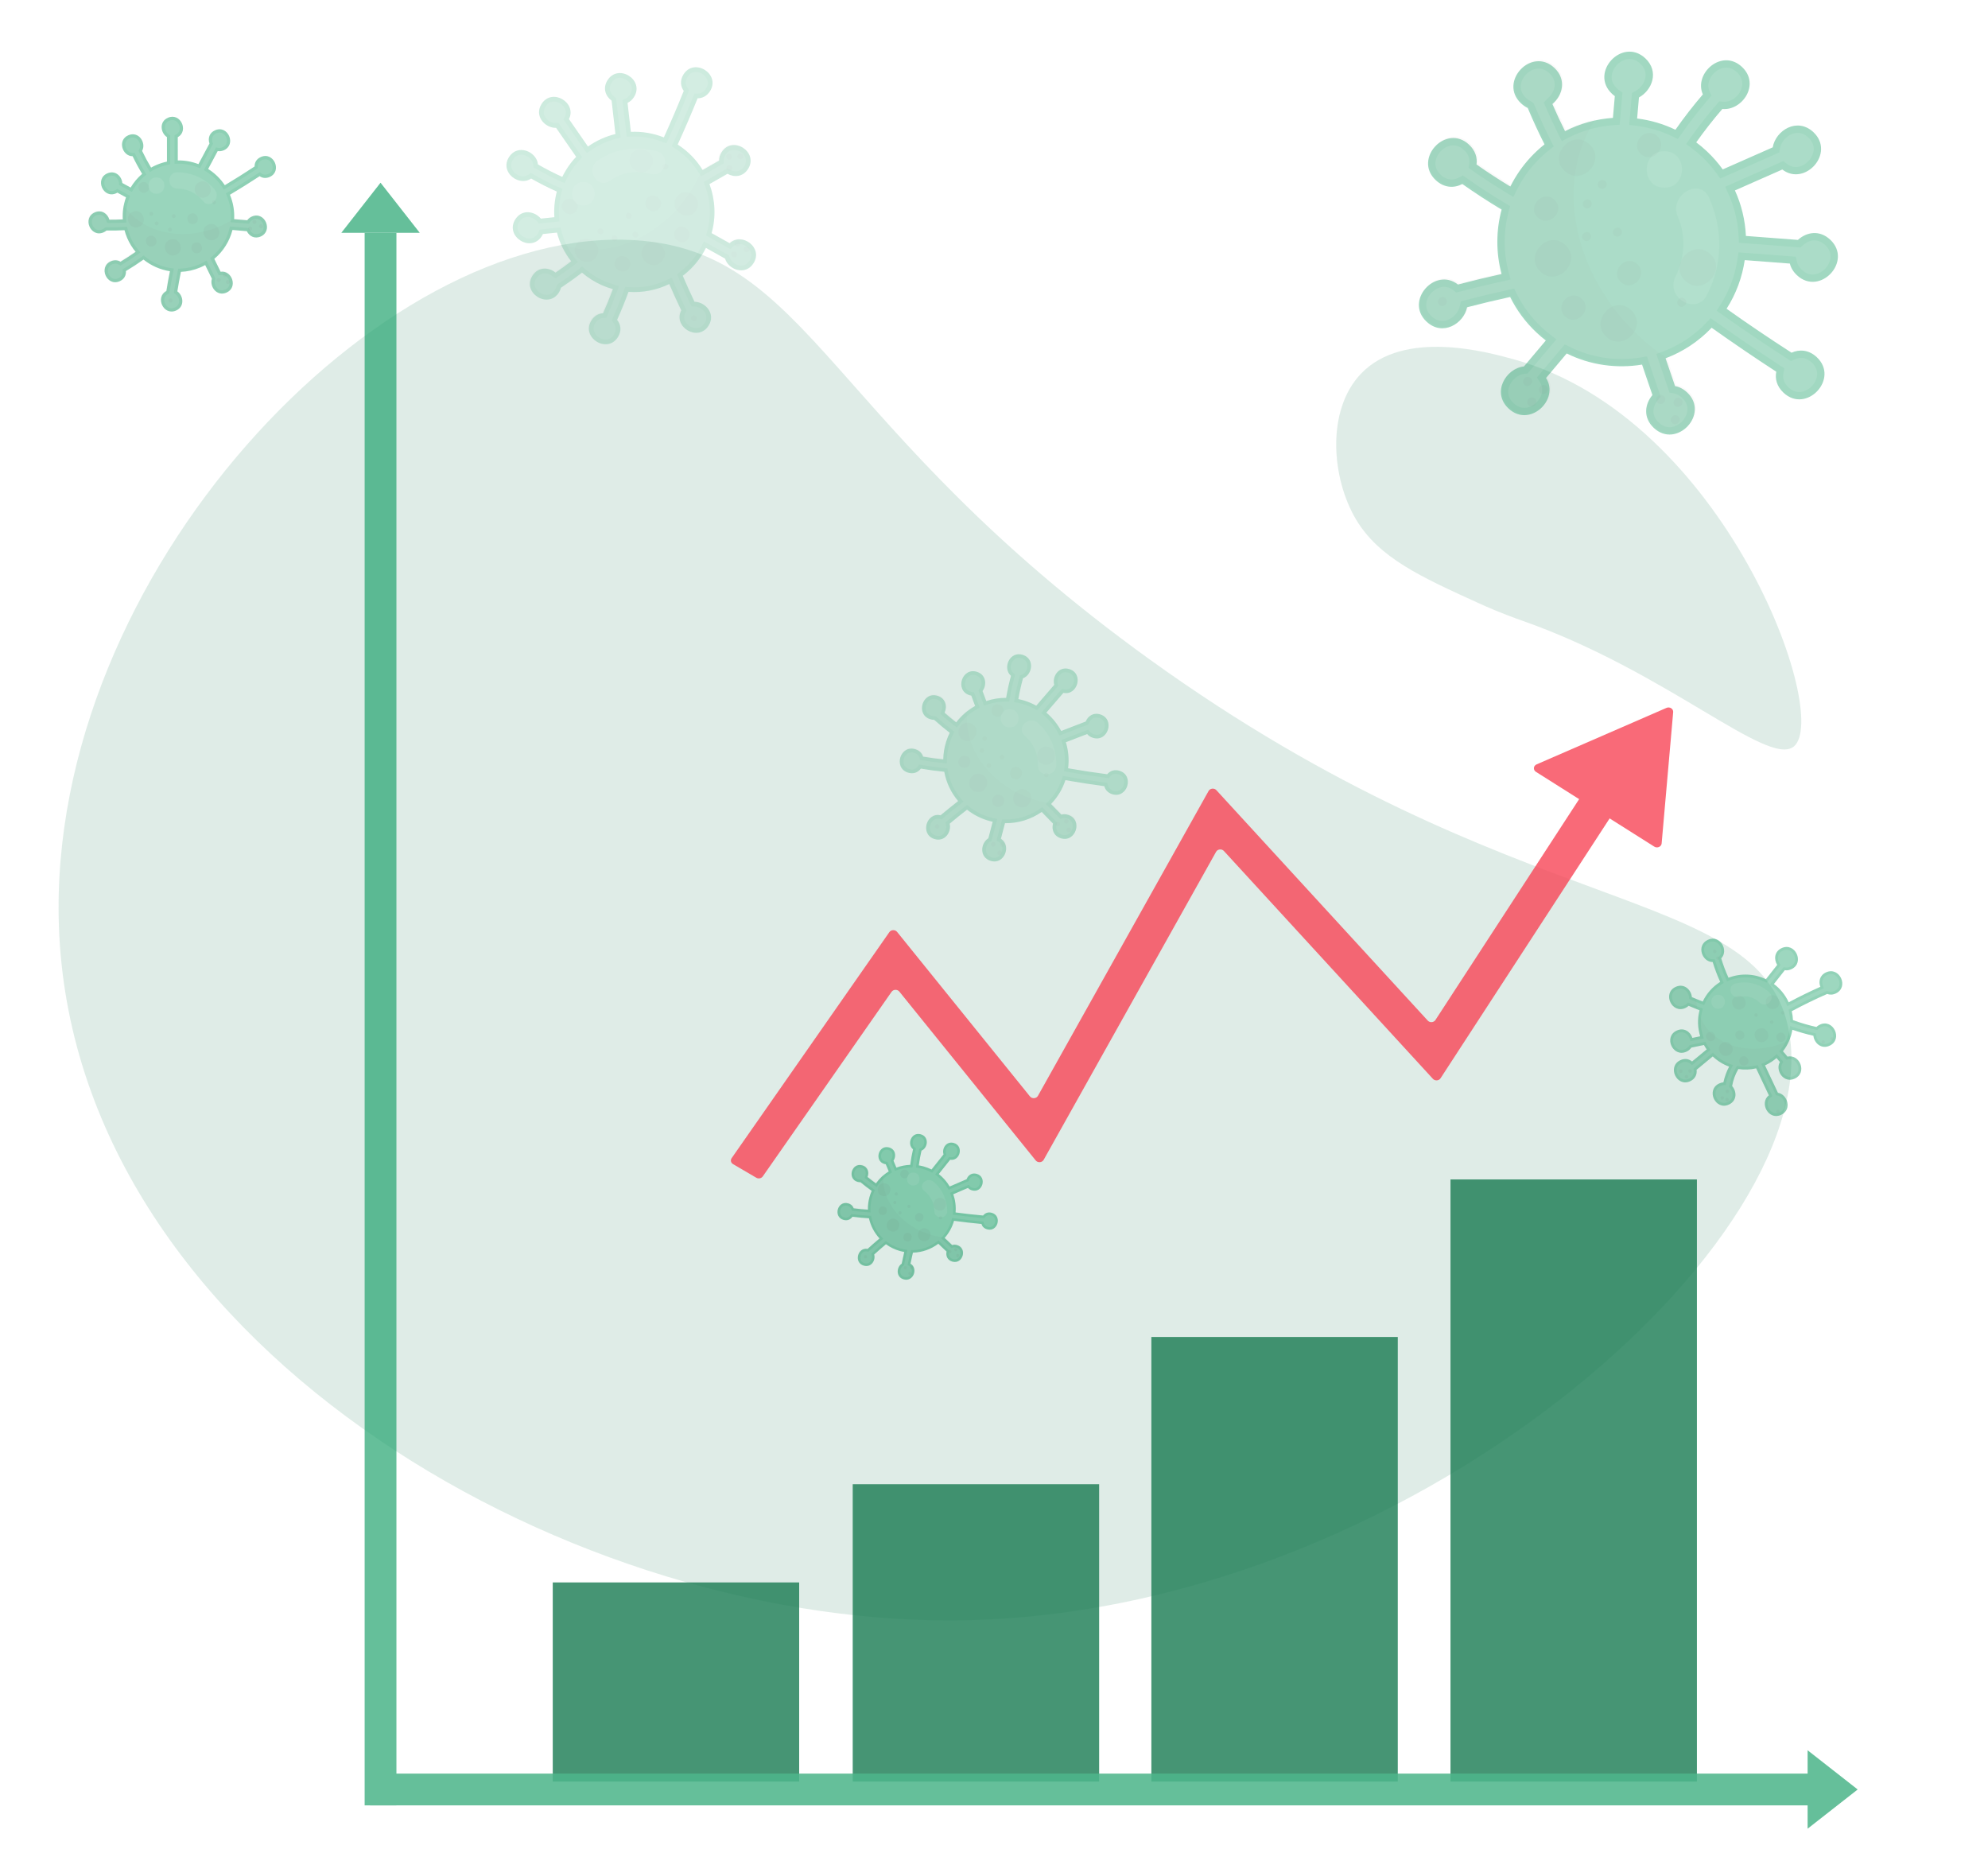 <?xml version="1.0" encoding="UTF-8"?> <svg xmlns="http://www.w3.org/2000/svg" xmlns:xlink="http://www.w3.org/1999/xlink" version="1.1" id="Layer_1" x="0px" y="0px" width="721.5px" height="674px" viewBox="46.5 174.5 721.5 674" xml:space="preserve"> <g id="BACKGROUND"> <g> <rect y="128" fill="#FFFFFF" width="768" height="768"></rect> <g opacity="0.47"> <path opacity="0.3" fill="#1B7D54" d="M697.485,445.425c-9.387,7.531-46.172-27.331-98.504-45.679 c-1.691-0.593-7.859-2.732-15.887-6.385c-20.966-9.539-36.124-16.435-44.418-30.299c-8.918-14.905-10.94-39.604,1.737-52.923 c15.578-16.366,46.046-7.874,55.845-5.143C672.525,326.254,711.288,434.351,697.485,445.425z"></path> <path opacity="0.3" fill="#1B7D54" d="M695.467,547.205 c16.297,75.341-137.611,214.761-303.647,215.321C248.44,763.01,72.814,660.022,67.868,510.315 c-4.207-127.321,116.155-254.511,209.128-248.648c63.69,4.017,69.52,67.636,186.737,152.118 C597.995,510.553,684.1,494.657,695.467,547.205z"></path> </g> </g> </g> <g id="OBJECTS"> <g> <g opacity="0.43"> <g> <g> <g> <path fill="#24A56F" d="M693.793,317.013c-2.469-2.313-3.14-5.084-2.635-7.625c-7.927-5.153-15.748-10.474-23.454-15.953 c-4.834,5.081-10.575,8.778-16.723,11.09c1.152,3.354,2.3,6.729,3.445,10.091c1.488,0.258,2.987,0.985,4.373,2.283 c8.307,7.784-3.785,20.661-12.079,12.889c-4.002-3.751-3.263-8.686-0.512-11.918c-1.257-3.684-2.513-7.367-3.764-11.056 c-9.205,1.516-18.794,0.19-27.354-4.043c-2.497,2.961-4.999,5.929-7.491,8.896c5.021,7.778-5.911,18.28-13.593,11.083 c-6.244-5.852-0.96-14.577,5.566-15.251c2.652-3.141,5.307-6.296,7.953-9.443c-1.147-0.882-2.258-1.826-3.335-2.834 c-4.079-3.823-7.283-8.217-9.616-12.947c-5.236,1.144-10.445,2.388-15.631,3.737c-1.218,5.975-8.889,10.66-14.701,5.213 c-8.081-7.574,3.146-19.965,11.392-13.472c5.246-1.376,10.517-2.646,15.822-3.813c-2.042-7.639-2.048-15.716,0.015-23.381 c-4.867-2.917-9.616-6.01-14.252-9.279c-2.9,1.532-6.537,1.512-9.644-1.399c-8.307-7.785,3.785-20.661,12.079-12.889 c2.334,2.186,3.054,4.775,2.715,7.191c3.996,2.814,8.095,5.48,12.275,8.006c1.906-3.842,4.4-7.471,7.486-10.765 c1.553-1.656,3.196-3.166,4.922-4.526c-2.19-4.329-4.22-8.735-6.097-13.217c0,0,0,0-0.006-0.006 c-0.819-0.392-1.63-0.934-2.41-1.665c-8.307-7.784,3.784-20.661,12.079-12.888c4.543,4.257,2.987,10.038-0.705,13.125 l-0.006,0.006c1.445,3.327,2.969,6.608,4.592,9.849c5.452-2.795,11.379-4.405,17.377-4.825c0.228-2.631,0.46-5.27,0.687-7.901 c-0.352-0.245-0.685-0.521-1.02-0.836c-8.307-7.784,3.784-20.661,12.079-12.889c5.148,4.825,2.458,11.611-2.301,14.221 c-0.219,2.543-0.447,5.088-0.665,7.632c4.773,0.588,9.479,1.948,13.91,4.08c3.105-4.438,6.422-8.712,9.95-12.826 c-3.396-7.612,6.876-16.832,14.197-9.97c6.733,6.312,0.062,15.962-7.123,15.259c-3.366,3.901-6.527,7.935-9.479,12.116 c1.312,0.976,2.585,2.047,3.81,3.195c2.19,2.054,4.13,4.271,5.813,6.622c6.049-2.671,12.093-5.335,18.142-8.006 c1.021-6.112,8.853-11.047,14.755-5.514c8.043,7.537-3.043,19.856-11.282,13.561c-5.735,2.53-11.457,5.058-17.192,7.586 c2.389,5.239,3.715,10.852,3.984,16.517c6.289,0.484,12.585,0.96,18.879,1.438c3.059-2.823,7.808-3.747,11.72-0.08 c8.307,7.785-3.784,20.661-12.079,12.889c-1.392-1.304-2.213-2.752-2.567-4.223c-5.456-0.416-10.925-0.833-16.381-1.249 c-0.912,6.166-3.096,12.191-6.588,17.647c7.732,5.491,15.604,10.809,23.58,15.95c2.819-1.279,6.229-1.121,9.168,1.633 C714.179,311.91,702.087,324.786,693.793,317.013z"></path> <path opacity="0.11" fill="#FFFFFF" d="M595.819,320.815c-2.289-2.144-2.158-4.41-1.644-5.932 c0.842-2.501,3.227-4.498,5.671-4.751l1.063-0.111l0.688-0.815c2.654-3.143,5.309-6.299,7.958-9.448l1.781-2.12l-2.196-1.687 c-1.073-0.825-2.129-1.722-3.137-2.666c-3.751-3.516-6.797-7.616-9.053-12.187l-0.917-1.858l-2.024,0.442 c-5.289,1.155-10.582,2.421-15.733,3.762l-1.599,0.416l-0.33,1.619c-0.479,2.347-2.426,4.5-4.734,5.235 c-1.375,0.438-3.454,0.545-5.561-1.427c-3.029-2.838-2.047-6.236-0.287-8.284c1.456-1.694,4.829-3.849,8.227-1.173 l1.037,0.815l1.274-0.333c5.218-1.369,10.508-2.642,15.718-3.787l2.707-0.594l-0.716-2.677 c-1.925-7.207-1.92-14.818,0.016-22.009l0.519-1.932l-1.717-1.029c-4.756-2.849-9.496-5.937-14.088-9.171l-1.327-0.936 l-1.437,0.759c-1.322,0.697-3.938,1.499-6.593-0.989c-3.388-3.175-1.638-6.855-0.067-8.529 c1.571-1.677,5.135-3.668,8.523-0.493c1.519,1.424,2.158,3.067,1.901,4.889l-0.226,1.604l1.324,0.933 c3.971,2.795,8.151,5.523,12.429,8.107l2.464,1.488l1.279-2.579c1.828-3.683,4.198-7.091,7.046-10.13 c1.444-1.541,3.001-2.974,4.63-4.259l1.7-1.342l-0.979-1.932c-2.132-4.215-4.156-8.604-6.017-13.044l-0.218-0.522 l-0.713-0.668l-0.375-0.183c-0.612-0.293-1.199-0.701-1.741-1.209c-3.389-3.175-1.638-6.855-0.068-8.529 c1.571-1.677,5.135-3.668,8.523-0.493c1.341,1.256,1.997,2.692,1.952,4.267c-0.051,1.772-1.001,3.602-2.546,4.894 l-0.123,0.103l-1.301,1.389l0.688,1.604c1.494,3.439,3.06,6.797,4.654,9.979l1.198,2.391l2.379-1.219 c5.089-2.61,10.591-4.137,16.353-4.541l2.26-0.158l1.012-11.683l-1.255-0.875c-0.235-0.165-0.472-0.36-0.725-0.596 c-3.389-3.175-1.638-6.855-0.068-8.529c1.571-1.677,5.136-3.668,8.523-0.493c1.492,1.398,2.134,3.007,1.909,4.786 c-0.261,2.064-1.703,4.098-3.672,5.178l-1.246,0.684c0,0-0.676,7.772-0.785,9.045l-0.216,2.542l2.532,0.313 c4.558,0.563,8.96,1.854,13.085,3.838l2.029,0.976l1.29-1.845c3.043-4.349,6.336-8.594,9.791-12.62l1.092-1.273l-0.684-1.531 c-1.25-2.802,0.346-5.871,2.568-7.453c1.174-0.835,4.244-2.46,7.397,0.495c2.668,2.5,2.024,5.173,1.402,6.545 c-1.201,2.65-3.915,4.393-6.454,4.144l-1.367-0.133l-0.897,1.04c-3.441,3.989-6.685,8.135-9.638,12.32l-1.49,2.112 l2.073,1.542c1.204,0.896,2.407,1.905,3.578,3.001c2.038,1.911,3.878,4.006,5.471,6.231l1.254,1.752l21.419-9.453l0.235-1.41 c0.397-2.387,2.32-4.611,4.673-5.405c1.398-0.473,3.516-0.618,5.656,1.389c3.005,2.817,2.051,6.201,0.321,8.244 c-1.438,1.699-4.78,3.88-8.184,1.279l-1.244-0.951l-21.08,9.3l1.112,2.441c2.227,4.889,3.489,10.119,3.749,15.544l0.112,2.336 l2.332,0.18c5.775,0.444,11.557,0.882,17.336,1.321l2.696,0.204l0.848-0.782c2-1.846,5.18-2.84,8.11-0.094 c3.388,3.175,1.637,6.855,0.067,8.529c-1.571,1.677-5.135,3.668-8.523,0.493c-0.944-0.886-1.552-1.865-1.803-2.909 l-0.452-1.874l-20.765-1.583l-0.361,2.442c-0.884,5.972-2.969,11.558-6.198,16.605l-1.36,2.126l2.058,1.462 c7.649,5.433,15.617,10.821,23.68,16.016l1.213,0.782l1.315-0.596c1.547-0.702,3.889-1.071,6.264,1.153 c3.389,3.175,1.638,6.855,0.067,8.529c-1.571,1.677-5.135,3.668-8.523,0.493c-2.004-1.878-2.11-3.851-1.848-5.175l0.351-1.76 l-1.506-0.977c-7.856-5.108-15.718-10.456-23.362-15.891l-1.872-1.332l-1.584,1.664c-4.443,4.669-9.736,8.181-15.736,10.436 l-2.41,0.906l0.836,2.435c0.842,2.452,1.681,4.914,2.519,7.373l1.432,4.201l1.549,0.268c1.059,0.184,2.072,0.723,3.014,1.605 c3.389,3.175,1.637,6.855,0.067,8.529c-1.571,1.677-5.135,3.668-8.523,0.493c-3.014-2.825-2.049-6.219-0.306-8.267 l0.977-1.147l-0.486-1.425c-1.257-3.682-2.513-7.362-3.762-11.05l-0.722-2.129l-2.218,0.366 c-8.861,1.46-17.766,0.145-25.75-3.803l-1.861-0.92l-1.745,2.069c-2.364,2.803-4.732,5.612-7.089,8.42l-1.256,1.498 l1.06,1.642c1.854,2.874,0.415,6.088-1.708,7.861C602.713,321.76,599.326,324.103,595.819,320.815z"></path> </g> <g opacity="0.05"> <path d="M647.129,329.351c-4.001-3.751-3.263-8.686-0.512-11.917c-1.256-3.684-2.513-7.367-3.763-11.057 c-9.205,1.516-18.795,0.191-27.354-4.042c-2.498,2.961-5,5.929-7.491,8.896c5.02,7.778-5.912,18.28-13.594,11.083 c-6.244-5.853-0.96-14.579,5.566-15.251c2.652-3.142,5.307-6.296,7.953-9.443c-1.147-0.882-2.258-1.827-3.334-2.834 c-4.08-3.823-7.284-8.218-9.617-12.947c-5.236,1.145-10.444,2.389-15.63,3.737c-1.219,5.975-8.89,10.66-14.701,5.213 c-8.081-7.572,3.146-19.965,11.391-13.472c5.247-1.376,10.517-2.646,15.822-3.812c-2.041-7.639-2.048-15.717,0.016-23.381 c-4.868-2.917-9.617-6.01-14.253-9.279c-2.899,1.531-6.537,1.511-9.643-1.399c-8.307-7.784,3.784-20.661,12.079-12.889 c2.333,2.186,3.054,4.775,2.714,7.192c3.997,2.814,8.095,5.48,12.275,8.005c1.906-3.841,4.401-7.471,7.487-10.764 c1.553-1.656,3.196-3.166,4.921-4.527c-2.19-4.328-4.22-8.735-6.097-13.217c0,0,0,0-0.006-0.006 c-0.818-0.392-1.63-0.934-2.41-1.665c-8.307-7.785,3.785-20.661,12.079-12.889c4.544,4.258,2.987,10.038-0.705,13.125 l-0.006,0.006c1.445,3.327,2.969,6.608,4.593,9.849c3.374-1.728,6.932-3.006,10.58-3.823 c-14.64,22.338-8.475,55.821,15.691,78.469c3.293,3.086,6.77,5.823,10.363,8.212c1.104,3.213,2.196,6.438,3.293,9.66 c1.489,0.258,2.988,0.985,4.373,2.283C667.514,324.249,655.422,337.125,647.129,329.351z"></path> </g> </g> <g opacity="0.07"> <g> <path d="M605.558,273.091c6.219,5.829,15.289-3.828,9.059-9.667C608.397,257.595,599.327,267.252,605.558,273.091 L605.558,273.091z"></path> </g> <g> <path d="M614.371,236.564c6.219,5.829,15.289-3.828,9.059-9.666C617.209,221.069,608.141,230.726,614.371,236.564 L614.371,236.564z"></path> </g> <g> <path d="M629.442,296.685c6.219,5.829,15.289-3.828,9.059-9.666C632.28,281.19,623.212,290.847,629.442,296.685 L629.442,296.685z"></path> </g> <g> <path d="M658.15,276.384c6.219,5.829,15.289-3.828,9.059-9.666C660.99,260.889,651.92,270.545,658.15,276.384L658.15,276.384z "></path> </g> <g> <path d="M604.608,253.44c4.146,3.886,10.192-2.551,6.039-6.443C606.5,243.109,600.455,249.547,604.608,253.44L604.608,253.44z "></path> </g> <g> <path d="M634.733,276.831c4.147,3.886,10.193-2.551,6.04-6.443C636.626,266.501,630.58,272.938,634.733,276.831 L634.733,276.831z"></path> </g> <g> <path d="M614.521,289.358c4.147,3.886,10.192-2.551,6.039-6.443C616.414,279.029,610.368,285.466,614.521,289.358 L614.521,289.358z"></path> </g> <g> <path d="M641.975,230.359c4.146,3.886,10.192-2.551,6.039-6.443C643.866,220.028,637.821,226.467,641.975,230.359 L641.975,230.359z"></path> </g> <g> <path d="M621.435,249.691c1.555,1.458,3.822-0.957,2.265-2.417C622.145,245.817,619.877,248.232,621.435,249.691 L621.435,249.691z"></path> </g> <g> <path d="M621.195,261.57c1.555,1.458,3.821-0.957,2.264-2.416C621.905,257.697,619.638,260.111,621.195,261.57L621.195,261.57 z"></path> </g> <g> <path d="M632.39,259.958c1.555,1.458,3.821-0.957,2.264-2.417C633.1,256.084,630.832,258.499,632.39,259.958L632.39,259.958z"></path> </g> <g> <path d="M626.829,242.644c1.555,1.458,3.822-0.957,2.265-2.416C627.539,238.77,625.271,241.183,626.829,242.644 L626.829,242.644z"></path> </g> <g> <path d="M568.85,285.137c1.555,1.458,3.822-0.957,2.265-2.416C569.56,281.264,567.292,283.678,568.85,285.137L568.85,285.137z "></path> </g> <g> <path d="M599.782,314.126c1.554,1.458,3.821-0.957,2.264-2.417C600.491,310.252,598.225,312.667,599.782,314.126 L599.782,314.126z"></path> </g> <g> <path d="M601.273,321.576c1.555,1.458,3.821-0.957,2.264-2.417C601.983,317.702,599.716,320.117,601.273,321.576 L601.273,321.576z"></path> </g> <g> <path d="M605.5,317.064c1.555,1.458,3.822-0.957,2.265-2.416C606.21,313.191,603.943,315.605,605.5,317.064L605.5,317.064z"></path> </g> <g> <path d="M648.106,320.682c1.554,1.458,3.821-0.957,2.264-2.417C648.815,316.808,646.549,319.223,648.106,320.682 L648.106,320.682z"></path> </g> <g> <path d="M653.342,328.01c1.555,1.458,3.822-0.957,2.265-2.416C654.052,324.137,651.785,326.551,653.342,328.01L653.342,328.01 z"></path> </g> <g> <path d="M654.389,321.728c1.554,1.458,3.821-0.957,2.264-2.416C655.098,317.854,652.831,320.269,654.389,321.728 L654.389,321.728z"></path> </g> <g> <path d="M655.711,285.444c1.555,1.458,3.821-0.957,2.264-2.416C656.42,281.571,654.153,283.985,655.711,285.444 L655.711,285.444z"></path> </g> </g> </g> <g opacity="0.53"> <g opacity="0.16"> <g> <path fill="#FFFFFF" d="M650.539,242.612c8.524,0,8.539-13.248,0-13.248C642.015,229.364,642,242.612,650.539,242.612 L650.539,242.612z"></path> </g> </g> <g opacity="0.16"> <g> <path fill="#FFFFFF" d="M655.42,253.083c3.019,6.998,2.561,15.022-0.832,21.774c-3.818,7.599,7.606,14.314,11.438,6.686 c5.73-11.406,5.863-23.482,0.833-35.146C663.492,238.589,652.076,245.329,655.42,253.083L655.42,253.083z"></path> </g> </g> </g> </g> <g opacity="0.23"> <g> <g> <g> <path fill="#24A56F" d="M304.194,207.568c-1.163,1.843-2.833,2.606-4.503,2.596c-2.295,5.645-4.708,11.242-7.236,16.786 c3.803,2.439,6.843,5.622,9.055,9.231c1.983-1.138,3.978-2.275,5.965-3.41c-0.019-0.974,0.259-2.011,0.911-3.046 c3.914-6.206,13.535-0.123,9.628,6.072c-1.887,2.989-5.099,3.123-7.479,1.776c-2.179,1.244-4.355,2.488-6.538,3.729 c2.082,5.64,2.412,11.87,0.775,17.802c2.178,1.22,4.361,2.441,6.543,3.656c4.311-4.124,12.288,1.513,8.669,7.251 c-2.941,4.665-9.106,2.384-10.329-1.663c-2.312-1.297-4.631-2.591-6.944-3.882c-0.418,0.833-0.88,1.651-1.387,2.456 c-1.921,3.047-4.313,5.609-7.021,7.663c1.362,3.173,2.785,6.318,4.27,9.436c3.929,0.043,7.829,4.326,5.09,8.668 c-3.808,6.036-13.018,0.442-9.913-5.566c-1.51-3.153-2.957-6.333-4.341-9.548c-4.585,2.223-9.695,3.21-14.798,2.84 c-1.252,3.436-2.631,6.818-4.135,10.15c1.322,1.648,1.752,3.952,0.29,6.271c-3.914,6.206-13.535,0.123-9.627-6.072 c1.1-1.743,2.649-2.514,4.219-2.594c1.293-2.873,2.48-5.789,3.57-8.743c-2.664-0.737-5.264-1.874-7.725-3.425 c-1.237-0.781-2.393-1.638-3.464-2.562c-2.471,1.914-5.014,3.735-7.62,5.468c0,0,0,0-0.003,0.005 c-0.149,0.566-0.393,1.146-0.76,1.728c-3.914,6.205-13.535,0.123-9.628-6.072c2.141-3.393,5.987-3.114,8.391-1.154 l0.005,0.003c1.929-1.319,3.82-2.685,5.672-4.107c-2.433-3.109-4.175-6.663-5.17-10.408c-1.693,0.177-3.392,0.352-5.084,0.528 c-0.112,0.252-0.246,0.498-0.404,0.748c-3.914,6.206-13.535,0.123-9.628-6.072c2.425-3.846,7.047-2.97,9.279-0.278 c1.636-0.172,3.274-0.336,4.911-0.51c-0.209-3.094,0.078-6.236,0.886-9.299c-3.186-1.424-6.296-3.001-9.328-4.732 c-4.404,3.077-11.489-2.301-8.04-7.769c3.173-5.03,10.093-1.984,10.523,2.646c2.878,1.654,5.817,3.164,8.823,4.522 c0.458-0.949,0.98-1.884,1.558-2.8c1.032-1.638,2.2-3.135,3.482-4.485c-2.427-3.502-4.849-7.001-7.276-10.503 c-3.992,0.1-8.068-4.255-5.287-8.665c3.789-6.007,12.935-0.495,9.956,5.486c2.299,3.321,4.597,6.634,6.897,9.955 c3.024-2.15,6.414-3.673,9.965-4.534c-0.461-4.039-0.926-8.08-1.392-12.123c-2.16-1.591-3.322-4.483-1.479-7.406 c3.914-6.206,13.535-0.123,9.627,6.072c-0.656,1.04-1.471,1.735-2.359,2.14c0.401,3.503,0.805,7.013,1.206,10.517 c4.012-0.173,8.091,0.475,11.97,2.019c2.533-5.562,4.938-11.19,7.219-16.865c-1.153-1.628-1.468-3.806-0.084-6.001 C298.48,195.289,308.102,201.372,304.194,207.568z"></path> <path opacity="0.11" fill="#FFFFFF" d="M318.54,269.1c-1.078,1.709-2.526,1.903-3.553,1.763 c-1.685-0.229-3.239-1.495-3.697-3.009l-0.199-0.659l-0.601-0.336c-2.313-1.296-4.633-2.591-6.949-3.884l-1.557-0.87 l-0.8,1.596c-0.392,0.78-0.83,1.557-1.306,2.31c-1.768,2.802-3.991,5.229-6.608,7.214l-1.064,0.807l0.527,1.227 c1.376,3.206,2.822,6.401,4.298,9.497l0.458,0.961l1.064,0.013c1.544,0.017,3.143,0.986,3.889,2.357 c0.444,0.817,0.767,2.12-0.226,3.693c-1.427,2.262-3.697,2.055-5.207,1.192c-1.25-0.716-3.024-2.587-1.745-5.063l0.39-0.756 l-0.367-0.767c-1.502-3.135-2.952-6.327-4.312-9.485l-0.707-1.64l-1.606,0.778c-4.326,2.097-9.143,3.021-13.929,2.673 l-1.286-0.094l-0.442,1.212c-1.224,3.358-2.599,6.732-4.087,10.033l-0.43,0.954l0.654,0.815 c0.604,0.751,1.428,2.309,0.177,4.293c-1.596,2.531-4.138,1.871-5.389,1.083c-1.253-0.79-2.946-2.802-1.35-5.333 c0.716-1.135,1.679-1.74,2.862-1.799l1.042-0.052l0.428-0.951c1.286-2.853,2.501-5.832,3.616-8.854l0.642-1.74l-1.788-0.496 c-2.553-0.708-5-1.792-7.27-3.224c-1.15-0.727-2.247-1.536-3.259-2.41l-1.057-0.913l-1.103,0.854 c-2.407,1.863-4.938,3.679-7.522,5.396l-0.304,0.203l-0.336,0.531l-0.07,0.26c-0.111,0.424-0.296,0.845-0.552,1.249 c-1.596,2.531-4.138,1.871-5.388,1.083c-1.253-0.79-2.946-2.801-1.35-5.333c0.631-1.001,1.461-1.591,2.462-1.755 c1.127-0.185,2.402,0.195,3.407,1.015l0.08,0.066l1.037,0.655l0.931-0.631c1.994-1.366,3.928-2.765,5.748-4.161l1.367-1.049 l-1.061-1.358c-2.272-2.901-3.908-6.197-4.866-9.795l-0.375-1.41l-7.516,0.784l-0.401,0.9 c-0.075,0.169-0.17,0.343-0.289,0.532c-1.596,2.531-4.138,1.871-5.388,1.083c-1.253-0.79-2.946-2.802-1.351-5.333 c0.704-1.113,1.644-1.717,2.796-1.791c1.338-0.086,2.8,0.578,3.725,1.693l0.583,0.705c0,0,5-0.519,5.82-0.605l1.636-0.172 l-0.111-1.64c-0.2-2.952,0.082-5.896,0.834-8.748l0.37-1.402l-1.324-0.591c-3.123-1.396-6.21-2.963-9.179-4.657l-0.938-0.536 l-0.886,0.619c-1.621,1.132-3.757,0.496-5.029-0.718c-0.673-0.64-2.074-2.385-0.588-4.741 c1.256-1.992,3.027-1.911,3.971-1.685c1.823,0.436,3.258,1.941,3.408,3.579l0.082,0.882l0.768,0.441 c2.943,1.691,5.961,3.238,8.97,4.597l1.518,0.685l0.723-1.5c0.419-0.871,0.913-1.756,1.464-2.63 c0.96-1.522,2.063-2.943,3.276-4.221l0.956-1.008l-8.592-12.402l-0.922,0.023c-1.559,0.038-3.199-0.906-3.99-2.298 c-0.47-0.828-0.819-2.15,0.188-3.749c1.417-2.244,3.674-2.054,5.178-1.209c1.25,0.704,3.037,2.553,1.808,5.023l-0.45,0.903 l8.454,12.205l1.408-1.001c2.822-2.006,5.978-3.44,9.379-4.267l1.465-0.354l-0.17-1.498c-0.422-3.709-0.85-7.42-1.276-11.131 l-0.2-1.731l-0.599-0.44c-1.412-1.04-2.428-2.933-1.047-5.121c1.596-2.531,4.138-1.871,5.388-1.083 c1.253,0.79,2.946,2.802,1.35,5.333c-0.445,0.707-0.991,1.209-1.621,1.496l-1.13,0.515l1.528,13.333l1.59-0.069 c3.886-0.169,7.677,0.47,11.263,1.898l1.512,0.602l0.674-1.48c2.505-5.502,4.944-11.201,7.248-16.936l0.347-0.863 l-0.538-0.759c-0.633-0.894-1.152-2.33-0.034-4.104c1.596-2.531,4.138-1.871,5.388-1.083c1.253,0.79,2.946,2.802,1.35,5.333 c-0.944,1.496-2.179,1.805-3.05,1.8l-1.157-0.006l-0.435,1.071c-2.275,5.594-4.7,11.22-7.208,16.721l-0.614,1.347l1.246,0.799 c3.496,2.242,6.364,5.164,8.522,8.686l0.866,1.415l1.439-0.826c1.449-0.831,2.905-1.662,4.357-2.493l2.484-1.417l-0.021-1.012 c-0.012-0.693,0.206-1.399,0.648-2.103c1.596-2.531,4.138-1.871,5.389-1.083c1.253,0.79,2.945,2.802,1.35,5.333 c-1.421,2.252-3.685,2.054-5.194,1.201l-0.845-0.478l-0.844,0.482c-2.177,1.244-4.353,2.487-6.534,3.728l-1.259,0.716 l0.502,1.359c2.005,5.43,2.256,11.224,0.731,16.758l-0.356,1.291l1.522,0.851c2.062,1.154,4.129,2.311,6.191,3.459 l1.102,0.613l0.911-0.871c1.593-1.523,3.803-1.004,5.183,0.123C318.299,264.624,320.193,266.481,318.54,269.1z"></path> </g> <g opacity="0.05"> <path d="M317.689,235.592c-1.887,2.989-5.098,3.123-7.479,1.775c-2.179,1.244-4.355,2.488-6.538,3.729 c2.081,5.64,2.412,11.87,0.776,17.802c2.178,1.22,4.36,2.441,6.543,3.656c4.311-4.124,12.288,1.513,8.669,7.251 c-2.941,4.665-9.106,2.384-10.329-1.664c-2.312-1.296-4.631-2.591-6.944-3.881c-0.418,0.833-0.88,1.651-1.387,2.456 c-1.921,3.047-4.313,5.609-7.021,7.663c1.363,3.173,2.785,6.317,4.27,9.436c3.929,0.043,7.83,4.325,5.09,8.667 c-3.808,6.037-13.018,0.442-9.913-5.566c-1.51-3.153-2.957-6.333-4.341-9.548c-4.585,2.223-9.695,3.21-14.798,2.84 c-1.252,3.436-2.631,6.818-4.135,10.15c1.322,1.648,1.752,3.952,0.29,6.271c-3.914,6.206-13.535,0.123-9.627-6.072 c1.1-1.744,2.649-2.515,4.219-2.594c1.293-2.873,2.48-5.79,3.57-8.743c-2.664-0.737-5.264-1.874-7.725-3.425 c-1.236-0.78-2.393-1.637-3.464-2.562c-2.471,1.914-5.013,3.736-7.62,5.468c0,0,0,0-0.003,0.004 c-0.149,0.567-0.393,1.146-0.76,1.728c-3.914,6.206-13.535,0.123-9.628-6.072c2.142-3.393,5.987-3.113,8.392-1.153 l0.004,0.003c1.929-1.319,3.82-2.685,5.672-4.107c-1.504-1.924-2.746-4.02-3.709-6.229 c15.919,6.542,36.356-1.44,47.742-19.492c1.551-2.459,2.86-4.992,3.934-7.559c1.898-1.091,3.808-2.175,5.71-3.261 c-0.018-0.974,0.259-2.011,0.911-3.046C311.976,223.315,321.597,229.397,317.689,235.592z"></path> </g> </g> <g opacity="0.07"> <g> <path d="M287.154,268.754c2.931-4.646-4.286-9.208-7.221-4.554C277.004,268.847,284.218,273.409,287.154,268.754 L287.154,268.754z"></path> </g> <g> <path d="M262.968,267.628c2.931-4.646-4.285-9.208-7.221-4.554C252.816,267.721,260.033,272.283,262.968,267.628 L262.968,267.628z"></path> </g> <g> <path d="M299.173,250.765c2.931-4.646-4.285-9.208-7.221-4.554C289.021,250.857,296.238,255.419,299.173,250.765 L299.173,250.765z"></path> </g> <g> <path d="M282.828,235.073c2.931-4.646-4.285-9.208-7.221-4.555C272.677,235.165,279.893,239.727,282.828,235.073 L282.828,235.073z"></path> </g> <g> <path d="M274.835,271.75c1.954-3.098-2.857-6.139-4.814-3.037C268.067,271.811,272.878,274.853,274.835,271.75L274.835,271.75 z"></path> </g> <g> <path d="M285.965,249.837c1.954-3.098-2.857-6.139-4.814-3.037C279.197,249.897,284.008,252.938,285.965,249.837 L285.965,249.837z"></path> </g> <g> <path d="M296.356,261.101c1.954-3.098-2.857-6.14-4.814-3.037C289.588,261.162,294.399,264.203,296.356,261.101 L296.356,261.101z"></path> </g> <g> <path d="M255.676,250.918c1.954-3.098-2.857-6.14-4.813-3.037C248.909,250.98,253.72,254.021,255.676,250.918L255.676,250.918 z"></path> </g> <g> <path d="M270.413,261.56c0.733-1.161-1.07-2.302-1.805-1.138C267.875,261.583,269.679,262.723,270.413,261.56L270.413,261.56z "></path> </g> <g> <path d="M277.959,260.264c0.733-1.162-1.07-2.303-1.805-1.139C275.422,260.287,277.225,261.426,277.959,260.264 L277.959,260.264z"></path> </g> <g> <path d="M275.574,253.376c0.733-1.161-1.071-2.302-1.805-1.138C273.036,253.399,274.841,254.539,275.574,253.376 L275.574,253.376z"></path> </g> <g> <path d="M265.295,259.004c0.732-1.161-1.071-2.303-1.805-1.138C262.757,259.027,264.562,260.168,265.295,259.004 L265.295,259.004z"></path> </g> <g> <path d="M299.251,290.515c0.733-1.162-1.07-2.303-1.805-1.138C296.714,290.538,298.517,291.678,299.251,290.515 L299.251,290.515z"></path> </g> <g> <path d="M313.825,267.409c0.732-1.161-1.071-2.302-1.806-1.138C311.287,267.432,313.091,268.572,313.825,267.409 L313.825,267.409z"></path> </g> <g> <path d="M318.357,265.557c0.732-1.161-1.07-2.303-1.805-1.138C315.82,265.58,317.623,266.721,318.357,265.557L318.357,265.557 z"></path> </g> <g> <path d="M314.987,263.432c0.733-1.161-1.07-2.302-1.805-1.138C312.45,263.455,314.253,264.595,314.987,263.432 L314.987,263.432z"></path> </g> <g> <path d="M312.084,236.03c0.733-1.161-1.07-2.302-1.805-1.138C309.546,236.053,311.351,237.194,312.084,236.03L312.084,236.03z "></path> </g> <g> <path d="M316.083,231.824c0.732-1.161-1.071-2.302-1.805-1.138C313.545,231.848,315.349,232.987,316.083,231.824 L316.083,231.824z"></path> </g> <g> <path d="M311.98,231.927c0.732-1.161-1.071-2.302-1.806-1.138C309.442,231.95,311.246,233.092,311.98,231.927L311.98,231.927z "></path> </g> <g> <path d="M288.86,235.512c0.732-1.161-1.071-2.302-1.805-1.138C286.321,235.535,288.126,236.677,288.86,235.512L288.86,235.512 z"></path> </g> </g> </g> <g opacity="0.53"> <g opacity="0.16"> <g> <path fill="#FFFFFF" d="M258.194,249.082c5.493,0,5.502-8.537,0-8.537C252.701,240.544,252.692,249.082,258.194,249.082 L258.194,249.082z"></path> </g> </g> <g opacity="0.16"> <g> <path fill="#FFFFFF" d="M267.759,240.114c4.511-3.081,9.54-4.014,14.821-2.512c5.293,1.505,7.554-6.729,2.27-8.231 c-7.31-2.08-15.105-0.928-21.399,3.372C258.939,235.823,263.206,243.225,267.759,240.114L267.759,240.114z"></path> </g> </g> </g> </g> <g opacity="0.3"> <g> <g> <g> <path fill="#24A56F" d="M450.142,462.7c-1.623-0.519-2.528-1.636-2.848-2.901c-4.724-0.633-9.433-1.363-14.125-2.191 c-1.103,3.357-2.917,6.28-5.215,8.663c1.25,1.277,2.501,2.566,3.749,3.849c0.734-0.204,1.573-0.198,2.484,0.094 c5.463,1.748,2.743,10.223-2.713,8.478c-2.633-0.842-3.362-3.249-2.81-5.314c-1.368-1.405-2.735-2.81-4.103-4.22 c-3.861,2.681-8.514,4.148-13.324,4.072c-0.496,1.888-0.994,3.78-1.487,5.669c3.966,2.456,1.261,9.599-3.792,7.982 c-4.107-1.314-3.588-6.428-0.764-8.146c0.528-2.003,1.056-4.012,1.579-6.018c-0.713-0.153-1.423-0.343-2.131-0.57 c-2.683-0.858-5.092-2.165-7.176-3.813c-2.137,1.652-4.238,3.344-6.307,5.08c0.737,2.982-1.742,6.773-5.565,5.551 c-5.314-1.7-2.883-9.768,2.273-8.594c2.091-1.761,4.215-3.478,6.378-5.155c-2.581-3.035-4.329-6.712-5.046-10.646 c-2.847-0.275-5.678-0.658-8.494-1.144c-0.989,1.324-2.648,2.102-4.691,1.447c-5.463-1.748-2.743-10.222,2.713-8.478 c1.534,0.492,2.422,1.514,2.789,2.687c2.427,0.417,4.869,0.745,7.317,0.991c0.037-2.161,0.389-4.352,1.082-6.519 c0.349-1.09,0.771-2.133,1.261-3.125c-1.933-1.496-3.81-3.063-5.631-4.698c0,0,0,0-0.005-0.002 c-0.458-0.001-0.944-0.073-1.456-0.236c-5.464-1.748-2.743-10.222,2.713-8.477c2.987,0.955,3.529,3.923,2.516,6.127 l-0.001,0.004c1.376,1.203,2.779,2.366,4.219,3.49c1.877-2.45,4.228-4.465,6.866-5.952c-0.466-1.247-0.93-2.497-1.395-3.744 c-0.214-0.036-0.424-0.09-0.646-0.16c-5.464-1.748-2.743-10.223,2.713-8.478c3.387,1.083,3.628,4.754,2.025,6.971 c0.452,1.204,0.896,2.413,1.348,3.617c2.301-0.764,4.735-1.163,7.213-1.15c0.455-2.691,1.04-5.354,1.757-7.989 c-3.191-2.73-0.507-9.146,4.308-7.607c4.43,1.418,3.478,7.253,0.057,8.485c-0.689,2.503-1.257,5.022-1.696,7.564 c0.809,0.161,1.619,0.373,2.424,0.631c1.441,0.461,2.804,1.051,4.078,1.758c2.177-2.524,4.352-5.041,6.528-7.565 c-0.857-3.003,1.642-6.94,5.525-5.698c5.29,1.692,2.905,9.695-2.204,8.612c-2.064,2.392-4.123,4.778-6.186,7.17 c2.219,1.869,4.036,4.137,5.384,6.657c2.967-1.14,5.935-2.282,8.903-3.427c0.782-1.946,2.745-3.394,5.318-2.569 c5.463,1.747,2.743,10.222-2.713,8.477c-0.915-0.293-1.602-0.774-2.081-1.367c-2.573,0.989-5.152,1.981-7.727,2.973 c0.917,3.003,1.226,6.219,0.815,9.457c4.707,0.828,9.439,1.548,14.181,2.163c1.008-1.192,2.595-1.857,4.526-1.238 C458.317,455.972,455.598,464.445,450.142,462.7z"></path> <path opacity="0.11" fill="#FFFFFF" d="M406.367,485.606c-1.505-0.481-1.936-1.54-2.03-2.345 c-0.157-1.319,0.496-2.745,1.554-3.389l0.461-0.279l0.137-0.521c0.528-2.005,1.056-4.016,1.581-6.021l0.354-1.351 l-1.364-0.293c-0.667-0.143-1.341-0.324-2.005-0.536c-2.467-0.789-4.74-1.997-6.755-3.591l-0.819-0.648l-0.826,0.639 c-2.156,1.67-4.293,3.391-6.348,5.113l-0.638,0.535l0.199,0.808c0.291,1.172-0.13,2.573-1.022,3.407 c-0.531,0.496-1.455,0.995-2.839,0.553c-1.992-0.638-2.279-2.396-1.921-3.71c0.296-1.086,1.365-2.795,3.491-2.312l0.647,0.147 l0.509-0.427c2.08-1.751,4.212-3.475,6.336-5.121l1.103-0.855l-0.904-1.064c-2.435-2.864-4.076-6.33-4.751-10.022 l-0.182-0.992l-1.004-0.097c-2.782-0.269-5.605-0.65-8.396-1.129l-0.807-0.139l-0.49,0.656 c-0.451,0.604-1.469,1.533-3.215,0.974c-2.229-0.713-2.228-2.767-1.874-3.867c0.354-1.104,1.545-2.779,3.772-2.066 c0.998,0.319,1.646,0.93,1.923,1.814l0.244,0.778l0.806,0.139c2.411,0.414,4.904,0.752,7.409,1.004l1.444,0.145l0.024-1.451 c0.035-2.072,0.378-4.135,1.019-6.135c0.323-1.014,0.723-2.002,1.186-2.94l0.483-0.979l-0.863-0.668 c-1.881-1.458-3.751-3.019-5.557-4.637l-0.212-0.19l-0.469-0.15l-0.211-0.002c-0.342-0.002-0.697-0.06-1.054-0.174 c-2.229-0.713-2.227-2.767-1.873-3.867c0.353-1.104,1.545-2.779,3.772-2.066c0.881,0.283,1.491,0.794,1.811,1.521 c0.361,0.819,0.322,1.857-0.102,2.779l-0.033,0.073l-0.292,0.912l0.658,0.581c1.424,1.242,2.862,2.433,4.276,3.536 l1.062,0.829l0.82-1.069c1.753-2.287,3.926-4.172,6.462-5.6l0.994-0.561l-2.064-5.538l-0.761-0.127 c-0.141-0.024-0.292-0.062-0.459-0.115c-2.229-0.713-2.228-2.767-1.874-3.868c0.354-1.103,1.545-2.778,3.772-2.065 c0.981,0.313,1.622,0.908,1.903,1.767c0.327,0.997,0.11,2.233-0.553,3.15l-0.42,0.58c0,0,1.372,3.684,1.598,4.287l0.45,1.204 l1.22-0.405c2.196-0.729,4.479-1.094,6.786-1.081l1.133,0.006l0.189-1.118c0.445-2.638,1.027-5.281,1.728-7.859l0.222-0.816 l-0.643-0.55c-1.175-1.004-1.111-2.746-0.442-3.947c0.354-0.635,1.401-2.037,3.475-1.373c1.754,0.561,2.04,1.917,2.054,2.676 c0.026,1.465-0.832,2.846-2.043,3.28l-0.651,0.235l-0.184,0.667c-0.705,2.559-1.284,5.146-1.726,7.69l-0.223,1.282 l1.278,0.254c0.742,0.147,1.508,0.347,2.277,0.593c1.341,0.429,2.632,0.984,3.837,1.654l0.949,0.527l7.708-8.933l-0.198-0.692 c-0.335-1.172,0.061-2.601,0.959-3.472c0.534-0.518,1.467-1.041,2.875-0.59c1.977,0.633,2.273,2.38,1.928,3.684 c-0.287,1.084-1.338,2.799-3.448,2.352l-0.772-0.164l-7.585,8.79l1.034,0.871c2.07,1.743,3.775,3.853,5.065,6.266l0.556,1.04 l1.1-0.423c2.726-1.046,5.452-2.097,8.177-3.146l1.271-0.49l0.216-0.539c0.512-1.271,1.743-2.413,3.671-1.796 c2.229,0.713,2.228,2.767,1.874,3.868c-0.353,1.103-1.545,2.778-3.772,2.065c-0.622-0.199-1.108-0.513-1.449-0.934 l-0.611-0.756l-9.794,3.767l0.364,1.188c0.888,2.909,1.147,5.903,0.768,8.898l-0.159,1.263l1.253,0.221 c4.656,0.819,9.448,1.55,14.24,2.172l0.722,0.094l0.471-0.556c0.553-0.654,1.539-1.329,3.1-0.829 c2.229,0.712,2.227,2.766,1.874,3.867c-0.354,1.103-1.546,2.778-3.772,2.066c-1.318-0.423-1.793-1.297-1.96-1.957 l-0.222-0.877l-0.896-0.12c-4.68-0.627-9.414-1.362-14.069-2.185l-1.14-0.201l-0.361,1.1 c-1.014,3.086-2.663,5.828-4.907,8.152l-0.901,0.934l0.905,0.928c0.913,0.934,1.827,1.872,2.74,2.811l1.561,1.604l0.764-0.213 c0.522-0.146,1.1-0.118,1.719,0.08c2.229,0.712,2.228,2.766,1.874,3.867c-0.354,1.103-1.545,2.778-3.772,2.066 c-1.982-0.635-2.276-2.389-1.926-3.697l0.196-0.733l-0.53-0.543c-1.366-1.404-2.735-2.809-4.101-4.217l-0.79-0.813 l-0.931,0.646c-3.719,2.58-8.055,3.905-12.543,3.833l-1.046-0.017l-0.347,1.318c-0.471,1.786-0.941,3.577-1.407,5.365 l-0.249,0.953l0.837,0.52c1.466,0.908,1.506,2.682,0.922,3.947C409.71,484.547,408.674,486.346,406.367,485.606z"></path> </g> <g opacity="0.05"> <path d="M431.568,478.403c-2.633-0.842-3.362-3.249-2.81-5.314c-1.368-1.406-2.735-2.81-4.103-4.22 c-3.861,2.681-8.514,4.148-13.324,4.072c-0.496,1.888-0.994,3.779-1.487,5.669c3.966,2.456,1.261,9.599-3.792,7.982 c-4.107-1.314-3.589-6.428-0.764-8.146c0.528-2.003,1.055-4.012,1.579-6.018c-0.713-0.153-1.423-0.343-2.131-0.57 c-2.683-0.858-5.092-2.165-7.176-3.813c-2.137,1.652-4.238,3.344-6.307,5.079c0.737,2.983-1.742,6.774-5.565,5.552 c-5.314-1.7-2.883-9.768,2.273-8.594c2.091-1.761,4.215-3.478,6.378-5.155c-2.581-3.035-4.329-6.712-5.046-10.646 c-2.847-0.274-5.678-0.657-8.494-1.143c-0.989,1.324-2.648,2.102-4.691,1.447c-5.463-1.748-2.743-10.223,2.713-8.478 c1.534,0.492,2.422,1.514,2.789,2.687c2.427,0.416,4.869,0.745,7.317,0.991c0.037-2.161,0.389-4.352,1.082-6.52 c0.349-1.089,0.771-2.132,1.261-3.124c-1.933-1.496-3.81-3.064-5.631-4.698c0,0,0,0-0.005-0.002 c-0.458-0.001-0.944-0.073-1.456-0.236c-5.464-1.748-2.743-10.222,2.713-8.478c2.987,0.956,3.529,3.924,2.516,6.128 l-0.002,0.004c1.377,1.203,2.78,2.366,4.22,3.49c1.163-1.517,2.505-2.866,3.989-4.027 c-1.836,13.332,8.208,27.241,24.103,32.326c2.166,0.693,4.34,1.188,6.493,1.498c1.196,1.224,2.392,2.456,3.586,3.685 c0.734-0.204,1.573-0.198,2.484,0.094C439.743,471.674,437.022,480.148,431.568,478.403z"></path> </g> </g> <g opacity="0.07"> <g> <path d="M400.486,461.779c4.09,1.309,6.131-5.048,2.033-6.357C398.428,454.111,396.388,460.467,400.486,461.779 L400.486,461.779z"></path> </g> <g> <path d="M396.602,443.249c4.09,1.309,6.132-5.048,2.033-6.357C394.545,435.581,392.503,441.937,396.602,443.249 L396.602,443.249z"></path> </g> <g> <path d="M416.456,467.356c4.09,1.309,6.132-5.048,2.033-6.357C414.399,459.688,412.359,466.044,416.456,467.356 L416.456,467.356z"></path> </g> <g> <path d="M425.136,451.91c4.09,1.309,6.132-5.047,2.033-6.357C423.079,444.244,421.039,450.6,425.136,451.91L425.136,451.91z"></path> </g> <g> <path d="M395.806,453.039c2.728,0.872,4.087-3.364,1.356-4.239C394.434,447.928,393.073,452.165,395.806,453.039 L395.806,453.039z"></path> </g> <g> <path d="M414.574,457.176c2.728,0.872,4.087-3.364,1.356-4.239C413.202,452.063,411.842,456.302,414.574,457.176 L414.574,457.176z"></path> </g> <g> <path d="M408.081,467.245c2.729,0.873,4.088-3.363,1.356-4.239C406.71,462.136,405.349,466.371,408.081,467.245 L408.081,467.245z"></path> </g> <g> <path d="M407.825,434.457c2.728,0.872,4.087-3.364,1.356-4.24C406.453,429.347,405.094,433.583,407.825,434.457 L407.825,434.457z"></path> </g> <g> <path d="M402.654,447.695c1.023,0.327,1.533-1.261,0.509-1.59C402.141,445.78,401.63,447.368,402.654,447.695L402.654,447.695 z"></path> </g> <g> <path d="M405.114,453.156c1.022,0.327,1.532-1.262,0.508-1.59C404.6,451.239,404.09,452.827,405.114,453.156L405.114,453.156z "></path> </g> <g> <path d="M409.86,450.001c1.022,0.327,1.532-1.261,0.508-1.59C409.346,448.086,408.836,449.674,409.86,450.001L409.86,450.001z "></path> </g> <g> <path d="M403.587,443.322c1.023,0.327,1.533-1.261,0.509-1.59C403.072,441.405,402.563,442.994,403.587,443.322 L403.587,443.322z"></path> </g> <g> <path d="M386.379,475.196c1.023,0.327,1.533-1.262,0.509-1.59C385.866,473.28,385.354,474.869,386.379,475.196 L386.379,475.196z"></path> </g> <g> <path d="M406.726,481.705c1.022,0.327,1.532-1.261,0.508-1.59C406.211,479.79,405.7,481.378,406.726,481.705L406.726,481.705z "></path> </g> <g> <path d="M409.014,484.774c1.023,0.327,1.533-1.261,0.509-1.59C408.501,482.857,407.989,484.447,409.014,484.774 L409.014,484.774z"></path> </g> <g> <path d="M409.963,481.809c1.023,0.327,1.533-1.262,0.509-1.59C409.45,479.892,408.938,481.479,409.963,481.809 L409.963,481.809z"></path> </g> <g> <path d="M430.139,474.245c1.022,0.327,1.532-1.261,0.508-1.59C429.624,472.328,429.114,473.918,430.139,474.245 L430.139,474.245z"></path> </g> <g> <path d="M434.105,476.449c1.023,0.327,1.533-1.261,0.509-1.59C433.592,474.532,433.081,476.12,434.105,476.449 L434.105,476.449z"></path> </g> <g> <path d="M433.225,473.363c1.022,0.327,1.532-1.261,0.508-1.59C432.71,471.446,432.199,473.036,433.225,473.363 L433.225,473.363z"></path> </g> <g> <path d="M425.983,456.563c1.023,0.327,1.533-1.261,0.509-1.59C425.471,454.646,424.959,456.234,425.983,456.563 L425.983,456.563z"></path> </g> </g> </g> <g opacity="0.53"> <g opacity="0.16"> <g> <path fill="#FFFFFF" d="M412.941,438.506c4.295,0,4.303-6.676,0-6.676C408.646,431.83,408.638,438.506,412.941,438.506 L412.941,438.506z"></path> </g> </g> <g opacity="0.16"> <g> <path fill="#FFFFFF" d="M418.377,441.496c3.229,2.805,4.912,6.488,4.796,10.775c-0.117,4.297,6.559,4.294,6.675,0 c0.16-5.906-2.28-11.611-6.75-15.495C419.869,433.97,415.129,438.671,418.377,441.496L418.377,441.496z"></path> </g> </g> </g> </g> <g opacity="0.52"> <g> <g> <g> <path fill="#24A56F" d="M144.333,238.733c-1.395,0.594-2.653,0.37-3.604-0.296c-3.547,2.321-7.141,4.568-10.78,6.74 c1.21,2.9,1.691,5.923,1.528,8.863c1.585,0.134,3.176,0.272,4.762,0.409c0.375-0.564,0.943-1.048,1.727-1.381 c4.694-2.001,7.792,5.284,3.105,7.282c-2.261,0.964-4.152-0.23-4.981-1.943c-1.737-0.149-3.476-0.299-5.215-0.453 c-1.04,4.051-3.316,7.745-6.599,10.491c0.763,1.559,1.53,3.121,2.296,4.68c4.098-0.654,6.431,5.726,2.09,7.577 c-3.528,1.505-6.153-2.238-5.251-5.038c-0.81-1.655-1.624-3.313-2.438-4.967c-0.568,0.312-1.157,0.598-1.765,0.855 c-2.306,0.983-4.686,1.504-7.049,1.607c-0.476,2.354-0.906,4.715-1.29,7.087c2.232,1.579,2.768,5.571-0.516,6.972 c-4.566,1.948-7.622-4.896-3.47-7.105c0.382-2.401,0.814-4.792,1.293-7.179c-3.502-0.542-6.817-1.999-9.589-4.229 c-2.075,1.47-4.203,2.86-6.381,4.172c0.104,1.465-0.561,2.954-2.314,3.703c-4.694,2.001-7.792-5.284-3.106-7.282 c1.318-0.563,2.51-0.391,3.441,0.186c1.875-1.13,3.709-2.33,5.5-3.589c-1.231-1.476-2.27-3.155-3.064-5.015 c-0.399-0.936-0.722-1.883-0.969-2.835c-2.17,0.117-4.345,0.153-6.523,0.114c0,0,0,0-0.003,0.001 c-0.309,0.266-0.678,0.499-1.118,0.688c-4.694,2.001-7.792-5.284-3.106-7.282c2.566-1.095,4.657,0.587,5.258,2.66l0.001,0.003 c1.626,0.007,3.247-0.025,4.869-0.106c-0.162-2.742,0.247-5.464,1.158-8c-1.039-0.568-2.079-1.14-3.117-1.709 c-0.165,0.1-0.338,0.187-0.527,0.267c-4.694,2.001-7.792-5.284-3.106-7.282c2.909-1.241,5.207,1.089,5.417,3.511 c1.005,0.548,2.006,1.103,3.011,1.651c1.104-1.853,2.511-3.538,4.186-4.969c-1.259-2.075-2.415-4.208-3.464-6.397 c-3.735,0.018-5.663-5.862-1.526-7.625c3.805-1.622,6.559,2.857,4.973,5.677c0.993,2.086,2.077,4.11,3.258,6.076 c0.637-0.362,1.307-0.691,1.998-0.986c1.238-0.528,2.498-0.923,3.766-1.189c-0.003-2.963-0.004-5.924-0.007-8.887 c-2.323-1.522-2.932-5.626,0.402-7.049c4.543-1.938,7.596,4.834,3.526,7.078c0.002,2.809,0.006,5.614,0.008,8.423 c2.581-0.034,5.123,0.436,7.496,1.349c1.335-2.493,2.667-4.989,3.999-7.485c-0.607-1.765-0.126-3.88,2.083-4.822 c4.694-2.001,7.792,5.284,3.106,7.282c-0.787,0.335-1.528,0.412-2.195,0.291c-1.157,2.163-2.315,4.331-3.472,6.494 c2.364,1.488,4.442,3.473,6.049,5.889c3.65-2.18,7.251-4.448,10.801-6.792c-0.015-1.389,0.665-2.759,2.326-3.467 C145.921,229.45,149.02,236.735,144.333,238.733z"></path> <path opacity="0.11" fill="#FFFFFF" d="M128.199,279.611c-1.293,0.551-2.198,0.089-2.731-0.396 c-0.874-0.797-1.263-2.137-0.925-3.185l0.147-0.456l-0.21-0.43c-0.81-1.657-1.625-3.314-2.439-4.97l-0.547-1.114l-1.089,0.596 c-0.531,0.292-1.09,0.562-1.66,0.805c-2.12,0.903-4.352,1.413-6.634,1.513l-0.928,0.04l-0.185,0.911 c-0.481,2.377-0.917,4.778-1.298,7.133l-0.118,0.731l0.605,0.429c0.877,0.62,1.409,1.808,1.293,2.888 c-0.069,0.644-0.401,1.516-1.59,2.022c-1.711,0.73-2.928-0.287-3.45-1.377c-0.432-0.903-0.707-2.676,1.004-3.587l0.522-0.278 l0.094-0.583c0.381-2.389,0.814-4.788,1.286-7.132l0.244-1.218l-1.227-0.19c-3.304-0.511-6.425-1.888-9.025-3.981 l-0.699-0.563l-0.732,0.52c-2.027,1.436-4.15,2.823-6.307,4.123l-0.624,0.375l0.052,0.727 c0.048,0.668-0.097,1.886-1.597,2.525c-1.914,0.817-3.107-0.567-3.511-1.513c-0.404-0.948-0.578-2.77,1.338-3.585 c0.858-0.365,1.648-0.332,2.348,0.103l0.618,0.382l0.622-0.375c1.863-1.125,3.739-2.347,5.571-3.634l1.055-0.742l-0.827-0.99 c-1.181-1.415-2.15-3.003-2.883-4.72c-0.372-0.871-0.678-1.768-0.911-2.668l-0.244-0.94l-0.969,0.052 c-2.113,0.114-4.279,0.152-6.438,0.112l-0.253-0.005l-0.402,0.172l-0.143,0.121c-0.23,0.198-0.504,0.366-0.81,0.496 c-1.914,0.817-3.107-0.566-3.511-1.513c-0.404-0.948-0.578-2.77,1.338-3.585c0.757-0.323,1.465-0.333,2.103-0.031 c0.719,0.341,1.296,1.062,1.548,1.928l0.02,0.069l0.335,0.785l0.782,0.007c1.68,0.008,3.341-0.027,4.934-0.107l1.196-0.06 l-0.07-1.197c-0.152-2.559,0.215-5.092,1.09-7.528l0.344-0.956l-4.614-2.525l-0.585,0.356 c-0.109,0.066-0.232,0.129-0.376,0.189c-1.914,0.817-3.107-0.566-3.511-1.513c-0.404-0.948-0.578-2.77,1.338-3.585 c0.843-0.359,1.619-0.332,2.309,0.081c0.8,0.481,1.373,1.439,1.46,2.442l0.056,0.634c0,0,3.066,1.681,3.569,1.956l1.005,0.548 l0.585-0.981c1.054-1.768,2.378-3.341,3.937-4.676l0.766-0.656l-0.523-0.863c-1.235-2.034-2.381-4.152-3.409-6.294 l-0.326-0.677l-0.751,0.003c-1.375,0.008-2.345-1.201-2.593-2.399c-0.13-0.633-0.243-2.186,1.539-2.946 c1.507-0.644,2.488,0.104,2.938,0.606c0.871,0.971,1.095,2.399,0.535,3.396l-0.303,0.536l0.264,0.556 c1.015,2.132,2.129,4.212,3.313,6.178l0.598,0.992l1.008-0.573c0.585-0.332,1.216-0.644,1.877-0.926 c1.152-0.492,2.344-0.868,3.543-1.118l0.945-0.198l-0.009-10.494l-0.536-0.352c-0.908-0.594-1.473-1.785-1.373-2.892 c0.058-0.659,0.382-1.555,1.591-2.069c1.697-0.724,2.914,0.278,3.439,1.356c0.436,0.897,0.728,2.662-0.953,3.588l-0.614,0.338 l0.009,10.327l1.203-0.016c2.409-0.031,4.782,0.396,7.053,1.269l0.979,0.376l0.495-0.925c1.226-2.289,2.448-4.582,3.672-6.874 l0.57-1.069l-0.167-0.489c-0.396-1.153-0.23-2.637,1.425-3.344c1.914-0.817,3.107,0.567,3.511,1.513 c0.404,0.948,0.578,2.769-1.338,3.585c-0.535,0.227-1.044,0.299-1.519,0.215l-0.851-0.153l-4.399,8.231l0.937,0.588 c2.29,1.44,4.206,3.305,5.692,5.542l0.626,0.942l0.971-0.581c3.61-2.156,7.259-4.451,10.848-6.821l0.541-0.356l-0.008-0.646 c-0.008-0.762,0.263-1.79,1.604-2.361c1.914-0.817,3.107,0.567,3.511,1.513c0.404,0.948,0.578,2.77-1.338,3.585 c-1.132,0.482-1.961,0.17-2.456-0.177l-0.659-0.461l-0.673,0.441c-3.514,2.301-7.127,4.561-10.738,6.714l-0.885,0.527 l0.396,0.949c1.114,2.667,1.598,5.471,1.439,8.341l-0.063,1.152l1.15,0.097c1.158,0.097,2.319,0.198,3.479,0.298l1.981,0.172 l0.39-0.587c0.267-0.401,0.671-0.719,1.203-0.946c1.914-0.817,3.107,0.567,3.511,1.513c0.404,0.948,0.578,2.769-1.338,3.585 c-1.704,0.727-2.921-0.283-3.447-1.367l-0.295-0.608l-0.673-0.059c-1.737-0.149-3.474-0.3-5.213-0.453l-1.005-0.089 l-0.25,0.975c-1.001,3.898-3.149,7.314-6.21,9.876l-0.714,0.598l0.533,1.089c0.724,1.476,1.449,2.955,2.173,4.428l0.387,0.787 l0.865-0.138c1.515-0.241,2.573,0.929,2.917,2.12C129.832,276.955,130.182,278.766,128.199,279.611z"></path> </g> <g opacity="0.05"> <path d="M140.968,260.105c-2.261,0.964-4.152-0.23-4.981-1.943c-1.737-0.149-3.476-0.299-5.215-0.453 c-1.04,4.05-3.316,7.745-6.599,10.491c0.763,1.559,1.53,3.123,2.296,4.68c4.098-0.654,6.431,5.727,2.09,7.577 c-3.528,1.505-6.153-2.238-5.251-5.038c-0.81-1.656-1.624-3.313-2.438-4.967c-0.568,0.312-1.157,0.598-1.765,0.855 c-2.305,0.983-4.686,1.504-7.048,1.607c-0.477,2.354-0.906,4.715-1.291,7.087c2.232,1.579,2.768,5.571-0.516,6.972 c-4.566,1.948-7.622-4.895-3.47-7.105c0.382-2.4,0.814-4.792,1.293-7.179c-3.502-0.542-6.817-1.998-9.589-4.229 c-2.075,1.47-4.203,2.86-6.38,4.172c0.104,1.465-0.561,2.954-2.315,3.703c-4.694,2.001-7.792-5.284-3.106-7.282 c1.318-0.562,2.51-0.39,3.441,0.186c1.875-1.132,3.709-2.33,5.5-3.59c-1.232-1.476-2.271-3.155-3.064-5.015 c-0.399-0.936-0.722-1.883-0.969-2.835c-2.17,0.117-4.345,0.153-6.523,0.113c0,0,0,0-0.003,0.001 c-0.309,0.266-0.678,0.5-1.118,0.688c-4.694,2.001-7.792-5.284-3.106-7.282c2.566-1.095,4.657,0.587,5.258,2.66l0.001,0.003 c1.626,0.007,3.247-0.025,4.869-0.106c-0.1-1.696,0.019-3.387,0.342-5.031c6.519,10.04,21.369,13.557,35.024,7.734 c1.86-0.794,3.611-1.725,5.241-2.768c1.518,0.127,3.039,0.262,4.558,0.393c0.375-0.564,0.943-1.048,1.727-1.381 C142.555,250.82,145.654,258.107,140.968,260.105z"></path> </g> </g> <g opacity="0.07"> <g> <path d="M110.381,266.997c3.515-1.499,1.19-6.962-2.328-5.462C104.537,263.034,106.861,268.5,110.381,266.997L110.381,266.997 z"></path> </g> <g> <path d="M96.989,256.786c3.514-1.5,1.19-6.963-2.329-5.462C91.145,252.823,93.469,258.288,96.989,256.786L96.989,256.786z"></path> </g> <g> <path d="M124.373,261.461c3.514-1.499,1.19-6.962-2.329-5.462C118.528,257.497,120.853,262.962,124.373,261.461 L124.373,261.461z"></path> </g> <g> <path d="M121.229,246.017c3.514-1.499,1.19-6.963-2.329-5.462C115.386,242.054,117.71,247.519,121.229,246.017 L121.229,246.017z"></path> </g> <g> <path d="M102.148,263.838c2.343-1,0.794-4.642-1.553-3.642C98.252,261.196,99.802,264.839,102.148,263.838L102.148,263.838z"></path> </g> <g> <path d="M117.185,255.705c2.342-1,0.794-4.642-1.553-3.642C113.288,253.063,114.837,256.706,117.185,255.705L117.185,255.705z "></path> </g> <g> <path d="M118.673,266.258c2.342-1,0.794-4.642-1.553-3.642C114.778,263.617,116.326,267.26,118.673,266.258L118.673,266.258z"></path> </g> <g> <path d="M99.428,244.341c2.342-1,0.794-4.642-1.553-3.642C95.532,241.699,97.082,245.343,99.428,244.341L99.428,244.341z"></path> </g> <g> <path d="M103.649,256.259c0.878-0.375,0.298-1.741-0.582-1.366C102.188,255.269,102.769,256.634,103.649,256.259 L103.649,256.259z"></path> </g> <g> <path d="M108.48,258.501c0.878-0.375,0.298-1.74-0.582-1.365C107.018,257.511,107.6,258.878,108.48,258.501L108.48,258.501z"></path> </g> <g> <path d="M109.839,253.619c0.878-0.375,0.298-1.74-0.582-1.366C108.378,252.628,108.959,253.994,109.839,253.619 L109.839,253.619z"></path> </g> <g> <path d="M101.732,252.772c0.878-0.375,0.298-1.74-0.582-1.366C100.271,251.782,100.852,253.148,101.732,252.772 L101.732,252.772z"></path> </g> <g> <path d="M108.693,284.231c0.879-0.375,0.298-1.74-0.582-1.365C107.233,283.24,107.813,284.607,108.693,284.231 L108.693,284.231z"></path> </g> <g> <path d="M126.172,276.778c0.878-0.375,0.298-1.74-0.583-1.365C124.711,275.788,125.292,277.153,126.172,276.778 L126.172,276.778z"></path> </g> <g> <path d="M129.497,277.511c0.878-0.375,0.298-1.74-0.582-1.366C128.036,276.521,128.617,277.888,129.497,277.511 L129.497,277.511z"></path> </g> <g> <path d="M128.41,274.963c0.878-0.375,0.298-1.74-0.582-1.365C126.949,273.972,127.529,275.338,128.41,274.963L128.41,274.963z "></path> </g> <g> <path d="M137.587,258.138c0.878-0.375,0.298-1.74-0.583-1.366C136.126,257.147,136.707,258.514,137.587,258.138 L137.587,258.138z"></path> </g> <g> <path d="M141.54,257.313c0.878-0.375,0.298-1.74-0.583-1.365C140.079,256.322,140.659,257.689,141.54,257.313L141.54,257.313z "></path> </g> <g> <path d="M139.151,255.75c0.878-0.375,0.298-1.74-0.582-1.365C137.69,254.76,138.271,256.125,139.151,255.75L139.151,255.75z"></path> </g> <g> <path d="M124.507,248.654c0.878-0.375,0.298-1.74-0.583-1.365C123.044,247.664,123.626,249.031,124.507,248.654 L124.507,248.654z"></path> </g> </g> </g> <g opacity="0.53"> <g opacity="0.16"> <g> <path fill="#FFFFFF" d="M103.284,244.813c3.82,0,3.828-5.938,0-5.938C99.464,238.876,99.456,244.813,103.284,244.813 L103.284,244.813z"></path> </g> </g> <g opacity="0.16"> <g> <path fill="#FFFFFF" d="M110.839,242.948c3.815,0.011,7.025,1.679,9.425,4.611c2.421,2.96,6.6-1.263,4.198-4.198 c-3.342-4.086-8.371-6.336-13.624-6.35C107.018,237,107.013,242.939,110.839,242.948L110.839,242.948z"></path> </g> </g> </g> </g> <g opacity="0.57"> <g> <g> <g> <path fill="#24A56F" d="M404.772,620.618c-1.151-0.317-1.815-1.075-2.075-1.952c-3.325-0.312-6.643-0.692-9.951-1.143 c-0.679,2.382-1.868,4.48-3.411,6.211c0.91,0.86,1.823,1.729,2.732,2.592c0.508-0.164,1.095-0.183,1.741-0.003 c3.876,1.072,2.204,7.082-1.663,6.012c-1.866-0.517-2.445-2.182-2.115-3.644c-0.997-0.946-1.994-1.893-2.99-2.84 c-2.63,1.984-5.848,3.143-9.22,3.223c-0.295,1.336-0.591,2.674-0.883,4.01c2.846,1.61,1.148,6.688-2.435,5.696 c-2.912-0.807-2.691-4.402-0.761-5.684c0.315-1.418,0.627-2.84,0.938-4.258c-0.503-0.088-1.006-0.201-1.508-0.34 c-1.903-0.526-3.625-1.376-5.132-2.471c-1.45,1.216-2.875,2.459-4.276,3.732c0.599,2.068-1.032,4.792-3.743,4.041 c-3.77-1.043-2.29-6.76,1.354-6.083c1.416-1.291,2.855-2.553,4.323-3.787c-1.891-2.054-3.218-4.581-3.829-7.316 c-2.001-0.113-3.993-0.303-5.979-0.565c-0.656,0.954-1.797,1.546-3.245,1.145c-3.876-1.072-2.205-7.082,1.663-6.012 c1.087,0.301,1.738,0.992,2.027,1.805c1.711,0.225,3.43,0.387,5.151,0.491c-0.033-1.514,0.151-3.058,0.576-4.594 c0.214-0.772,0.481-1.515,0.798-2.223c-1.396-0.994-2.753-2.04-4.075-3.134c0,0,0,0-0.003-0.001 c-0.321,0.012-0.664-0.024-1.026-0.126c-3.875-1.072-2.204-7.083,1.663-6.012c2.12,0.586,2.581,2.649,1.933,4.221 l-0.002,0.003c0.999,0.804,2.013,1.579,3.053,2.327c1.247-1.769,2.837-3.244,4.644-4.359c-0.361-0.86-0.721-1.724-1.082-2.583 c-0.15-0.019-0.299-0.051-0.456-0.094c-3.875-1.072-2.204-7.083,1.664-6.013c2.401,0.665,2.672,3.229,1.612,4.825 c0.349,0.831,0.694,1.665,1.045,2.496c1.589-0.6,3.283-0.945,5.02-1.007c0.244-1.896,0.579-3.778,1.009-5.643 c-2.311-1.825-0.609-6.392,2.805-5.447c3.142,0.87,2.638,4.983,0.275,5.94c-0.413,1.772-0.74,3.553-0.979,5.344 c0.569,0.09,1.145,0.216,1.716,0.374c1.021,0.283,1.992,0.659,2.904,1.118c1.454-1.827,2.907-3.65,4.36-5.479 c-0.684-2.08,0.957-4.906,3.711-4.145c3.751,1.039,2.306,6.71-1.304,6.092c-1.379,1.731-2.754,3.461-4.134,5.193 c1.607,1.247,2.941,2.785,3.956,4.513c2.046-0.88,4.093-1.763,6.141-2.646c0.493-1.384,1.828-2.451,3.652-1.947 c3.875,1.072,2.204,7.082-1.663,6.012c-0.65-0.18-1.145-0.498-1.496-0.9c-1.774,0.766-3.553,1.532-5.329,2.295 c0.727,2.078,1.031,4.321,0.835,6.601c3.318,0.45,6.652,0.821,9.989,1.121c0.673-0.861,1.766-1.372,3.136-0.992 C410.312,615.679,408.642,621.688,404.772,620.618z"></path> <path opacity="0.11" fill="#FFFFFF" d="M374.753,637.875c-1.067-0.295-1.397-1.025-1.486-1.585 c-0.146-0.92,0.271-1.936,0.993-2.416l0.315-0.209l0.081-0.368c0.315-1.418,0.629-2.841,0.94-4.26l0.21-0.955l-0.963-0.168 c-0.472-0.081-0.947-0.188-1.418-0.319c-1.749-0.483-3.374-1.268-4.83-2.327l-0.592-0.43l-0.561,0.47 c-1.464,1.229-2.912,2.493-4.304,3.757l-0.432,0.392l0.163,0.561c0.234,0.813-0.021,1.806-0.622,2.413 c-0.358,0.363-0.991,0.737-1.973,0.466c-1.413-0.392-1.663-1.614-1.448-2.544c0.178-0.77,0.879-1.995,2.381-1.716l0.458,0.085 l0.344-0.313c1.408-1.284,2.853-2.55,4.295-3.762l0.749-0.63l-0.663-0.72c-1.785-1.938-3.031-4.319-3.605-6.887l-0.155-0.689 l-0.705-0.04c-1.955-0.11-3.942-0.299-5.91-0.558l-0.568-0.075l-0.324,0.474c-0.3,0.435-0.986,1.115-2.224,0.771 c-1.581-0.438-1.636-1.875-1.421-2.657c0.217-0.781,1.004-1.989,2.585-1.551c0.708,0.196,1.178,0.604,1.396,1.216l0.191,0.538 l0.567,0.073c1.7,0.223,3.456,0.391,5.218,0.498l1.015,0.062l-0.022-1.017c-0.032-1.452,0.15-2.906,0.542-4.324 c0.199-0.719,0.451-1.422,0.749-2.092l0.313-0.699l-0.624-0.443c-1.357-0.97-2.711-2.01-4.021-3.094l-0.153-0.128 l-0.332-0.092l-0.147,0.005c-0.239,0.009-0.489-0.021-0.743-0.093c-1.58-0.438-1.636-1.875-1.421-2.657 c0.217-0.781,1.005-1.989,2.585-1.551c0.626,0.173,1.066,0.514,1.311,1.014c0.275,0.562,0.278,1.291,0.006,1.947l-0.021,0.053 l-0.18,0.647l0.478,0.389c1.032,0.831,2.072,1.624,3.093,2.358l0.766,0.551l0.544-0.772c1.164-1.651,2.635-3.03,4.37-4.101 l0.681-0.42l-1.6-3.82l-0.535-0.067c-0.101-0.012-0.206-0.035-0.324-0.067c-1.581-0.438-1.636-1.875-1.421-2.657 c0.217-0.782,1.004-1.989,2.585-1.552c0.695,0.192,1.161,0.592,1.382,1.185c0.257,0.688,0.141,1.561-0.299,2.223l-0.278,0.418 c0,0,1.063,2.542,1.238,2.958l0.349,0.831l0.843-0.318c1.518-0.571,3.106-0.889,4.722-0.946l0.794-0.027l0.102-0.788 c0.238-1.858,0.573-3.726,0.992-5.553l0.133-0.577l-0.466-0.367c-0.851-0.671-0.854-1.893-0.419-2.753 c0.23-0.454,0.924-1.465,2.395-1.058c1.244,0.344,1.482,1.285,1.511,1.816c0.059,1.026-0.503,2.018-1.339,2.355l-0.45,0.183 l-0.11,0.473c-0.423,1.813-0.758,3.641-0.994,5.435l-0.12,0.904l0.902,0.142c0.523,0.083,1.065,0.201,1.611,0.352 c0.95,0.263,1.87,0.618,2.732,1.053l0.679,0.343l5.148-6.47l-0.158-0.479c-0.267-0.813-0.03-1.823,0.574-2.458 c0.36-0.378,0.999-0.77,1.997-0.493c1.402,0.389,1.659,1.604,1.453,2.525c-0.172,0.767-0.858,1.997-2.35,1.742l-0.546-0.094 l-5.067,6.366l0.748,0.581c1.5,1.164,2.751,2.593,3.722,4.247l0.418,0.713l0.759-0.326c1.879-0.808,3.759-1.619,5.639-2.43 l0.877-0.378l0.137-0.384c0.323-0.905,1.155-1.737,2.521-1.359c1.581,0.438,1.637,1.875,1.421,2.657 c-0.216,0.781-1.004,1.989-2.585,1.551c-0.44-0.121-0.791-0.328-1.041-0.614l-0.448-0.511l-6.754,2.91l0.287,0.823 c0.703,2.013,0.968,4.103,0.784,6.21l-0.076,0.888l0.883,0.12c3.284,0.444,6.659,0.823,10.033,1.126l0.509,0.046l0.313-0.402 c0.368-0.473,1.041-0.973,2.147-0.666c1.58,0.438,1.636,1.875,1.42,2.657c-0.216,0.781-1.004,1.988-2.585,1.551 c-0.936-0.258-1.291-0.858-1.427-1.316l-0.18-0.608l-0.631-0.058c-3.295-0.309-6.631-0.693-9.914-1.139l-0.803-0.109 l-0.223,0.78c-0.624,2.189-1.704,4.155-3.211,5.845l-0.604,0.679l0.66,0.626c0.665,0.628,1.332,1.261,1.997,1.892l1.137,1.08 l0.528-0.171c0.36-0.116,0.767-0.113,1.205,0.008c1.581,0.438,1.637,1.876,1.421,2.657c-0.216,0.782-1.004,1.989-2.585,1.552 c-1.405-0.389-1.66-1.609-1.451-2.536l0.116-0.519l-0.385-0.366c-0.997-0.944-1.994-1.891-2.989-2.838l-0.574-0.549 l-0.635,0.478c-2.533,1.909-5.533,2.959-8.677,3.034l-0.732,0.017l-0.206,0.933c-0.279,1.264-0.56,2.531-0.836,3.795 l-0.147,0.675l0.601,0.339c1.051,0.595,1.129,1.838,0.756,2.739C377.065,637.041,376.389,638.328,374.753,637.875z"></path> </g> <g opacity="0.05"> <path d="M392.202,632.131c-1.866-0.517-2.445-2.182-2.115-3.644c-0.997-0.946-1.993-1.893-2.99-2.84 c-2.63,1.984-5.848,3.143-9.219,3.222c-0.295,1.337-0.592,2.675-0.884,4.011c2.847,1.61,1.149,6.688-2.435,5.695 c-2.912-0.806-2.69-4.401-0.76-5.683c0.314-1.418,0.626-2.84,0.938-4.258c-0.504-0.088-1.007-0.201-1.509-0.34 c-1.903-0.526-3.625-1.376-5.132-2.472c-1.45,1.217-2.875,2.46-4.276,3.732c0.6,2.069-1.032,4.793-3.743,4.042 c-3.77-1.043-2.29-6.76,1.354-6.083c1.416-1.292,2.855-2.553,4.324-3.788c-1.892-2.053-3.219-4.58-3.83-7.315 c-2.001-0.113-3.993-0.303-5.979-0.565c-0.655,0.954-1.797,1.545-3.245,1.145c-3.876-1.072-2.204-7.083,1.663-6.012 c1.088,0.301,1.739,0.992,2.027,1.803c1.712,0.225,3.431,0.388,5.152,0.492c-0.034-1.515,0.15-3.059,0.576-4.595 c0.213-0.772,0.48-1.515,0.797-2.223c-1.395-0.993-2.753-2.04-4.075-3.133c0,0,0,0-0.003-0.002 c-0.321,0.013-0.664-0.024-1.027-0.126c-3.876-1.072-2.204-7.082,1.663-6.012c2.12,0.587,2.58,2.649,1.933,4.221l-0.002,0.003 c0.998,0.804,2.013,1.581,3.052,2.327c0.773-1.094,1.676-2.076,2.683-2.931c-0.916,9.388,6.505,18.85,17.777,21.97 c1.536,0.425,3.072,0.711,4.588,0.869c0.872,0.823,1.743,1.654,2.614,2.48c0.509-0.164,1.096-0.183,1.742-0.003 C397.741,627.19,396.07,633.201,392.202,632.131z"></path> </g> </g> <g opacity="0.07"> <g> <path d="M369.974,621.351c2.901,0.804,4.154-3.704,1.248-4.51C368.319,616.039,367.067,620.548,369.974,621.351 L369.974,621.351z"></path> </g> <g> <path d="M366.738,608.482c2.901,0.803,4.155-3.705,1.249-4.51C365.086,603.171,363.832,607.678,366.738,608.482 L366.738,608.482z"></path> </g> <g> <path d="M381.313,624.814c2.901,0.804,4.154-3.705,1.248-4.51C379.659,619.502,378.406,624.01,381.313,624.814 L381.313,624.814z"></path> </g> <g> <path d="M386.961,613.756c2.902,0.803,4.155-3.705,1.249-4.51C385.309,608.444,384.056,612.952,386.961,613.756 L386.961,613.756z"></path> </g> <g> <path d="M366.453,615.36c1.934,0.536,2.769-2.47,0.832-3.006C365.35,611.82,364.516,614.824,366.453,615.36L366.453,615.36z"></path> </g> <g> <path d="M379.712,617.736c1.934,0.536,2.769-2.47,0.832-3.006C378.608,614.194,377.774,617.2,379.712,617.736L379.712,617.736 z"></path> </g> <g> <path d="M375.444,624.97c1.934,0.536,2.77-2.47,0.833-3.006C374.342,621.428,373.506,624.434,375.444,624.97L375.444,624.97z"></path> </g> <g> <path d="M374.354,602.015c1.935,0.535,2.77-2.471,0.833-3.007C373.253,598.473,372.417,601.479,374.354,602.015 L374.354,602.015z"></path> </g> <g> <path d="M371.101,611.43c0.726,0.201,1.038-0.926,0.312-1.127C370.688,610.102,370.374,611.229,371.101,611.43L371.101,611.43 z"></path> </g> <g> <path d="M372.975,615.184c0.725,0.201,1.038-0.926,0.312-1.127C372.562,613.855,372.248,614.982,372.975,615.184 L372.975,615.184z"></path> </g> <g> <path d="M376.211,612.843c0.725,0.201,1.038-0.926,0.312-1.127C375.798,611.516,375.484,612.642,376.211,612.843 L376.211,612.843z"></path> </g> <g> <path d="M371.632,608.34c0.726,0.201,1.039-0.927,0.313-1.128C371.219,607.013,370.905,608.139,371.632,608.34L371.632,608.34 z"></path> </g> <g> <path d="M360.467,631.14c0.726,0.201,1.038-0.926,0.312-1.127C360.054,629.812,359.74,630.938,360.467,631.14L360.467,631.14z "></path> </g> <g> <path d="M374.896,635.134c0.725,0.201,1.038-0.927,0.312-1.128C374.483,633.805,374.17,634.933,374.896,635.134 L374.896,635.134z"></path> </g> <g> <path d="M376.584,637.22c0.726,0.201,1.038-0.927,0.313-1.128S375.857,637.019,376.584,637.22L376.584,637.22z"></path> </g> <g> <path d="M377.166,635.115c0.726,0.201,1.039-0.927,0.313-1.128C376.753,633.786,376.439,634.914,377.166,635.115 L377.166,635.115z"></path> </g> <g> <path d="M391.086,629.258c0.725,0.201,1.038-0.926,0.312-1.127C390.672,627.932,390.359,629.057,391.086,629.258 L391.086,629.258z"></path> </g> <g> <path d="M393.926,630.691c0.725,0.201,1.038-0.926,0.312-1.128C393.511,629.364,393.199,630.49,393.926,630.691 L393.926,630.691z"></path> </g> <g> <path d="M393.222,628.555c0.726,0.201,1.039-0.926,0.313-1.127C392.809,627.228,392.496,628.354,393.222,628.555 L393.222,628.555z"></path> </g> <g> <path d="M387.685,616.99c0.726,0.201,1.039-0.926,0.313-1.128C387.271,615.661,386.958,616.789,387.685,616.99L387.685,616.99 z"></path> </g> </g> </g> <g opacity="0.53"> <g opacity="0.16"> <g> <path fill="#FFFFFF" d="M377.956,604.708c3.011,0,3.015-4.679,0-4.679C374.945,600.031,374.94,604.708,377.956,604.708 L377.956,604.708z"></path> </g> </g> <g opacity="0.16"> <g> <path fill="#FFFFFF" d="M381.873,606.587c2.325,1.864,3.685,4.379,3.722,7.384c0.036,3.009,4.715,3.017,4.679,0 c-0.053-4.139-1.845-8.087-5.092-10.692C382.854,601.412,379.522,604.702,381.873,606.587L381.873,606.587z"></path> </g> </g> </g> </g> <g opacity="0.5"> <g> <g> <g> <path fill="#24A56F" d="M712.782,535.002c-1.148,0.543-2.229,0.542-3.146,0.188c-4.373,1.916-8.66,4.004-12.859,6.264 c0.253,1.073,0.399,2.156,0.442,3.233c2.781,1.009,5.618,1.845,8.503,2.492c0.327-0.325,0.732-0.611,1.225-0.843 c4.912-2.321,8.508,5.307,3.601,7.623c-3.077,1.453-5.638-0.997-5.916-3.599c-2.582-0.586-5.127-1.309-7.63-2.177 c-0.466,2.839-1.638,5.536-3.421,7.818c0.579,0.625,1.129,1.276,1.657,1.944c4.41-1.03,7.259,5.783,2.67,7.952 c-4.056,1.915-7.214-2.944-5.434-6.006c-0.396-0.491-0.803-0.974-1.223-1.444c-1.151,0.996-2.453,1.85-3.895,2.53 c-0.096,0.045-0.192,0.091-0.289,0.132l4.697,9.944c3.483,0.577,5.215,6.097,1.17,8.007c-4.586,2.166-8.022-4.334-4.47-7.093 l-4.615-9.773c-2.149,0.496-4.337,0.563-6.451,0.237c-1.122,1.93-1.874,4.008-2.263,6.186c1.697,1.903,1.867,5.287-1.125,6.7 c-4.912,2.321-8.508-5.307-3.6-7.623c0.539-0.255,1.062-0.39,1.559-0.427c0.431-1.986,1.125-3.896,2.072-5.705 c-2.191-0.803-4.223-2.052-5.941-3.694c-1.955,1.618-3.909,3.23-5.861,4.847c0.209,1.587-0.422,3.25-2.298,4.137 c-4.915,2.322-8.508-5.308-3.601-7.624c1.662-0.784,3.175-0.433,4.255,0.472c1.768-1.46,3.539-2.924,5.306-4.385 c-0.359-0.509-0.693-1.042-0.997-1.6c-1.525,0.318-3.049,0.635-4.574,0.953c-0.38,0.579-0.947,1.081-1.728,1.449 c-4.912,2.321-8.509-5.307-3.601-7.623c2.698-1.274,4.998,0.452,5.712,2.649c0.948-0.197,1.893-0.393,2.839-0.591 c-0.989-3.137-1.029-6.396-0.251-9.43c-1.326-0.52-2.645-1.06-3.953-1.62c-0.313,0.293-0.691,0.55-1.146,0.765 c-4.912,2.321-8.509-5.307-3.601-7.623c3.116-1.472,5.703,1.058,5.924,3.698c1.3,0.558,2.61,1.096,3.93,1.613 c1.365-2.865,3.526-5.365,6.352-7.14c-1.075-2.338-1.979-4.741-2.731-7.202c-3.877,0.003-6.049-6.038-1.777-8.057 c4.395-2.075,7.73,3.805,4.882,6.728c0.713,2.409,1.598,4.748,2.639,7.022c4.54-1.749,9.434-1.441,13.578,0.524 c1.365-1.727,2.728-3.456,4.094-5.186c-1.23-1.948-1.093-4.807,1.594-6.076c4.912-2.321,8.508,5.307,3.601,7.623 c-0.863,0.407-1.685,0.508-2.43,0.382c-1.316,1.667-2.635,3.338-3.951,5.006c2.192,1.632,4.026,3.81,5.275,6.453 c0.03,0.064,0.058,0.124,0.086,0.19c3.76-2.011,7.592-3.888,11.49-5.625c-0.716-1.855-0.29-4.13,2.024-5.223 C714.094,525.058,717.688,532.686,712.782,535.002z"></path> <path opacity="0.11" fill="#FFFFFF" d="M692.506,578.147c-1.822,0.86-3.226-0.063-3.933-1.213 c-0.754-1.228-0.915-3.056,0.517-4.167l0.641-0.498l-5.312-11.245l-0.795,0.185c-1.995,0.461-4.038,0.536-6.069,0.224 l-0.683-0.104l-0.347,0.597c-1.171,2.011-1.973,4.204-2.384,6.517l-0.087,0.484l0.328,0.367 c0.752,0.845,1.105,2.052,0.896,3.076c-0.182,0.893-0.77,1.596-1.699,2.035c-1.912,0.903-3.454-0.147-4.135-1.588 c-0.682-1.442-0.513-3.303,1.398-4.206c0.405-0.191,0.81-0.304,1.202-0.333l0.753-0.057l0.16-0.739 c0.409-1.891,1.075-3.723,1.979-5.449l0.534-1.023l-1.083-0.397c-2.1-0.77-3.98-1.938-5.591-3.476l-0.649-0.621l-6.986,5.777 l0.074,0.555c0.084,0.644,0.086,2.232-1.727,3.089c-1.912,0.902-3.454-0.146-4.137-1.587 c-0.682-1.444-0.513-3.304,1.399-4.207c1.544-0.729,2.651-0.104,3.174,0.331l0.645,0.541l6.678-5.521l-0.541-0.767 c-0.341-0.483-0.656-0.987-0.936-1.499l-0.359-0.659l-5.719,1.19l-0.23,0.351c-0.296,0.451-0.738,0.818-1.314,1.091 c-1.912,0.903-3.454-0.147-4.135-1.589c-0.682-1.441-0.513-3.302,1.397-4.205c0.863-0.408,1.688-0.448,2.45-0.118 c0.85,0.367,1.547,1.177,1.869,2.166l0.281,0.863l4.821-1.005l-0.336-1.066c-0.906-2.874-0.988-5.942-0.235-8.873l0.223-0.868 l-0.834-0.325c-1.29-0.506-2.611-1.046-3.925-1.608l-0.607-0.26l-0.482,0.453c-0.243,0.228-0.539,0.426-0.885,0.589 c-1.912,0.902-3.455-0.147-4.135-1.589c-0.683-1.442-0.514-3.302,1.397-4.205c0.968-0.458,1.917-0.447,2.742,0.029 c0.96,0.553,1.643,1.668,1.741,2.84l0.051,0.605l0.56,0.239c1.299,0.558,2.631,1.104,3.956,1.625l0.877,0.346l0.406-0.851 c1.32-2.77,3.387-5.092,5.977-6.719l0.752-0.474l-0.37-0.806c-1.03-2.241-1.932-4.622-2.682-7.077l-0.22-0.717h-0.749 c-1.579,0.002-2.713-1.367-3.018-2.721c-0.124-0.556-0.373-2.443,1.673-3.409c2.137-1.01,3.439,0.507,3.788,0.995 c0.828,1.161,1.073,2.946-0.063,4.111l-0.414,0.425l0.169,0.567c0.712,2.406,1.616,4.814,2.688,7.156l0.396,0.865l0.888-0.343 c4.116-1.587,8.775-1.407,12.781,0.495l0.728,0.346l0.499-0.632c1.037-1.311,2.071-2.62,3.104-3.932l1.432-1.816l-0.383-0.604 c-0.553-0.877-0.729-1.928-0.473-2.812c0.231-0.794,0.785-1.402,1.644-1.809c1.912-0.903,3.454,0.147,4.135,1.588 c0.682,1.442,0.513,3.303-1.397,4.205c-0.63,0.299-1.246,0.398-1.83,0.3l-0.59-0.1l-0.371,0.47 c-1.316,1.667-2.636,3.338-3.951,5.008l-0.644,0.817l0.834,0.62c2.114,1.574,3.831,3.674,4.965,6.073 c0.023,0.049,0.046,0.097,0.067,0.147l0.429,1.029l0.983-0.525c2.594-1.387,5.25-2.724,7.895-3.974 c1.166-0.552,2.354-1.096,3.53-1.62l0.878-0.392l-0.346-0.897c-0.486-1.26-0.382-3.049,1.512-3.943 c1.912-0.902,3.454,0.147,4.135,1.589c0.683,1.442,0.514,3.302-1.397,4.205c-0.823,0.389-1.614,0.442-2.349,0.158l-0.389-0.15 l-0.383,0.168c-1.535,0.672-3.081,1.376-4.596,2.092c-2.803,1.324-5.607,2.74-8.337,4.207l-0.684,0.367l0.178,0.756 c0.235,0.998,0.377,2.021,0.417,3.041l0.025,0.679l0.64,0.232c2.829,1.025,5.732,1.877,8.626,2.528l0.542,0.122l0.394-0.393 c0.253-0.252,0.569-0.469,0.941-0.646c1.912-0.903,3.454,0.147,4.135,1.588c0.682,1.442,0.513,3.303-1.397,4.206 c-0.956,0.451-1.895,0.447-2.711-0.013c-0.949-0.532-1.643-1.623-1.766-2.779l-0.076-0.72l-0.705-0.159 c-2.568-0.582-5.099-1.305-7.521-2.146l-1.137-0.396l-0.195,1.188c-0.439,2.682-1.552,5.226-3.218,7.359l-0.53,0.679 l0.585,0.631c0.535,0.578,1.061,1.194,1.605,1.885l0.397,0.504l0.626-0.146c1.77-0.413,3.085,0.863,3.562,2.226 c0.447,1.282,0.275,2.961-1.553,3.824c-1.834,0.866-3.063-0.164-3.507-0.646c-0.885-0.963-1.381-2.625-0.619-3.936 l0.351-0.602l-0.437-0.542c-0.422-0.524-0.845-1.023-1.256-1.484l-0.664-0.741l-0.753,0.649 c-1.1,0.95-2.333,1.751-3.666,2.381c-0.01,0.005-0.017,0.008-0.026,0.012c-0.076,0.037-0.155,0.074-0.233,0.107l-0.958,0.417 l5.369,11.368l0.522,0.086c1.488,0.247,2.45,1.685,2.63,2.977C694.322,575.68,694.335,577.283,692.506,578.147z"></path> </g> <g opacity="0.05"> <path d="M654.602,532.644c3.117-1.472,5.703,1.059,5.925,3.699c0.528,0.228,1.06,0.45,1.594,0.668 c0.026,1.293,0.185,2.576,0.487,3.835c-1.097-0.433-2.18-0.88-3.261-1.342c-0.313,0.293-0.691,0.55-1.146,0.765 C653.29,542.588,649.695,534.962,654.602,532.644z"></path> <path d="M697.909,565.898c-4.055,1.915-7.213-2.944-5.433-6.006c-0.396-0.491-0.804-0.974-1.223-1.444 c-1.152,0.996-2.453,1.85-3.896,2.53c-0.095,0.045-0.192,0.091-0.289,0.132l4.697,9.944c3.484,0.577,5.215,6.097,1.171,8.007 c-4.587,2.166-8.022-4.334-4.47-7.093l-4.616-9.773c-2.148,0.496-4.336,0.563-6.451,0.237 c-1.121,1.93-1.874,4.008-2.263,6.186c1.697,1.903,1.868,5.287-1.124,6.7c-4.912,2.321-8.508-5.307-3.601-7.623 c0.539-0.255,1.062-0.39,1.56-0.427c0.43-1.986,1.124-3.896,2.072-5.705c-2.192-0.803-4.223-2.052-5.941-3.694 c-1.956,1.618-3.909,3.23-5.861,4.847c0.209,1.587-0.423,3.25-2.298,4.136c-4.916,2.323-8.508-5.307-3.601-7.623 c1.662-0.784,3.175-0.433,4.255,0.472c1.768-1.461,3.539-2.924,5.305-4.385c-0.359-0.509-0.692-1.042-0.996-1.6 c-1.525,0.318-3.05,0.635-4.574,0.953c-0.38,0.579-0.948,1.081-1.729,1.449c-4.912,2.321-8.508-5.307-3.601-7.623 c2.699-1.274,4.998,0.452,5.713,2.649c0.947-0.198,1.893-0.393,2.838-0.591c-0.856-2.725-1.001-5.539-0.514-8.221 c0.212,0.631,0.462,1.255,0.752,1.871c4.897,10.367,19.037,13.968,31.587,8.042c0.183-0.086,0.363-0.177,0.543-0.264 c-0.59,1.435-1.374,2.79-2.337,4.021c0.578,0.626,1.129,1.276,1.657,1.945C699.649,556.916,702.499,563.729,697.909,565.898z"></path> </g> </g> <g opacity="0.07"> <g> <path d="M678.677,540.636c2.943-1.391,0.788-5.968-2.161-4.574C673.573,537.451,675.728,542.027,678.677,540.636 L678.677,540.636z"></path> </g> <g> <path d="M686.86,552.436c2.943-1.391,0.788-5.968-2.161-4.574C681.757,549.251,683.913,553.827,686.86,552.436L686.86,552.436 z"></path> </g> <g> <path d="M690.9,540.456c2.943-1.391,0.788-5.968-2.161-4.574C685.796,537.271,687.953,541.85,690.9,540.456L690.9,540.456z"></path> </g> <g> <path d="M673.926,557.426c2.943-1.391,0.788-5.968-2.161-4.574C668.822,554.241,670.977,558.818,673.926,557.426 L673.926,557.426z"></path> </g> <g> <path d="M680.105,561.034c1.962-0.927,0.525-3.979-1.44-3.05C676.703,558.911,678.141,561.962,680.105,561.034 L680.105,561.034z"></path> </g> <g> <path d="M678.657,551.647c1.961-0.927,0.525-3.979-1.44-3.049C675.253,549.524,676.691,552.576,678.657,551.647 L678.657,551.647z"></path> </g> <g> <path d="M668.085,552.165c1.961-0.927,0.525-3.979-1.441-3.049C664.683,550.042,666.119,553.094,668.085,552.165 L668.085,552.165z"></path> </g> <g> <path d="M693.574,552.434c1.962-0.926,0.525-3.979-1.44-3.049C690.173,550.311,691.608,553.363,693.574,552.434 L693.574,552.434z"></path> </g> <g> <path d="M669.08,520.317c0.735-0.347,0.196-1.491-0.541-1.145C667.804,519.521,668.343,520.666,669.08,520.317L669.08,520.317 z"></path> </g> <g> <path d="M670.232,522.758c0.735-0.347,0.196-1.491-0.541-1.144C668.956,521.961,669.495,523.105,670.232,522.758 L670.232,522.758z"></path> </g> <g> <path d="M684.103,543.435c0.735-0.348,0.196-1.492-0.541-1.145C682.826,542.639,683.365,543.783,684.103,543.435 L684.103,543.435z"></path> </g> <g> <path d="M689.777,545.975c0.736-0.347,0.197-1.491-0.54-1.145C688.501,545.179,689.04,546.323,689.777,545.975 L689.777,545.975z"></path> </g> <g> <path d="M693.775,542.596c0.736-0.348,0.197-1.491-0.54-1.145C692.499,541.799,693.039,542.942,693.775,542.596 L693.775,542.596z"></path> </g> <g> <path d="M692.068,578.463c0.735-0.348,0.196-1.491-0.541-1.145C690.791,577.666,691.33,578.81,692.068,578.463 L692.068,578.463z"></path> </g> <g> <path d="M673.608,574.127c0.735-0.348,0.196-1.492-0.541-1.145C672.333,573.331,672.871,574.476,673.608,574.127 L673.608,574.127z"></path> </g> <g> <path d="M656.792,563.794c0.735-0.347,0.196-1.491-0.541-1.145C655.516,562.997,656.055,564.141,656.792,563.794 L656.792,563.794z"></path> </g> <g> <path d="M658.859,565.8c0.736-0.347,0.197-1.491-0.54-1.145C657.583,565.004,658.122,566.148,658.859,565.8L658.859,565.8z"></path> </g> <g> <path d="M660.113,563.717c0.735-0.347,0.196-1.491-0.541-1.144C658.837,562.92,659.376,564.064,660.113,563.717 L660.113,563.717z"></path> </g> <g> <path d="M671.813,573.483c0.736-0.348,0.196-1.492-0.541-1.145C670.536,572.688,671.075,573.832,671.813,573.483 L671.813,573.483z"></path> </g> <g> <path d="M673.676,571.111c0.735-0.347,0.196-1.491-0.541-1.143C672.399,570.314,672.938,571.459,673.676,571.111 L673.676,571.111z"></path> </g> <g> <path d="M708.474,553.184c0.736-0.348,0.197-1.492-0.54-1.145C707.197,552.386,707.736,553.53,708.474,553.184 L708.474,553.184z"></path> </g> <g> <path d="M711.667,552.047c0.736-0.348,0.197-1.492-0.54-1.145C710.393,551.251,710.93,552.396,711.667,552.047 L711.667,552.047z"></path> </g> </g> </g> <g opacity="0.53"> <g opacity="0.16"> <g> <path fill="#FFFFFF" d="M670.053,540.555c3.254,0,3.261-5.059,0-5.059C666.798,535.496,666.793,540.555,670.053,540.555 L670.053,540.555z"></path> </g> </g> <g opacity="0.16"> <g> <path fill="#FFFFFF" d="M677.687,536.286c2.729-0.662,5.441,0.094,7.46,2.044c2.343,2.264,5.923-1.309,3.577-3.577 c-3.325-3.215-7.892-4.435-12.382-3.346C673.178,532.176,674.518,537.056,677.687,536.286L677.687,536.286z"></path> </g> </g> </g> </g> </g> <g opacity="0.81"> <g> <g> <path fill="#F74859" d="M320.972,601.881l-8.43-4.937c-0.794-0.466-1.025-1.431-0.518-2.158l57.245-82.025 c0.644-0.922,2.097-0.968,2.808-0.088l48.23,59.71c0.753,0.932,2.311,0.814,2.888-0.216l61.935-110.634 c0.557-0.994,2.039-1.147,2.823-0.292l76.722,83.628c0.755,0.821,2.169,0.717,2.77-0.206l65.978-101.39 c0.482-0.74,1.528-0.983,2.338-0.542l8.596,4.692c0.81,0.442,1.073,1.4,0.591,2.141l-75.636,116.232 c-0.601,0.923-2.015,1.027-2.77,0.206l-75.864-82.694c-0.785-0.855-2.266-0.701-2.823,0.292l-62.583,111.793 c-0.577,1.031-2.135,1.147-2.888,0.217l-49.496-61.278c-0.711-0.88-2.164-0.834-2.808,0.088l-46.748,66.983 C322.819,602.133,321.766,602.345,320.972,601.881z"></path> </g> <g> <path fill="#F74859" d="M627.74,441.638l23.571-10.255c1.186-0.516,2.536,0.338,2.432,1.536l-2.092,23.826l-2.093,23.827 c-0.105,1.197-1.586,1.843-2.668,1.161l-21.479-13.574l-21.479-13.573c-1.08-0.684-0.95-2.182,0.236-2.697L627.74,441.638z"></path> </g> </g> <g> <g> <rect x="247.11" y="748.745" fill="#1B7D54" width="89.432" height="72.268"></rect> <rect x="355.976" y="713.098" fill="#1B7D54" width="89.433" height="107.915"></rect> <rect x="464.362" y="659.67" fill="#1B7D54" width="89.432" height="161.341"></rect> <rect x="572.922" y="602.503" fill="#1B7D54" width="89.432" height="218.51"></rect> </g> <g opacity="0.86"> <g> <rect x="178.841" y="258.981" fill="#24A56F" width="11.534" height="570.667"></rect> <polygon fill="#24A56F" points="184.607,258.981 170.375,258.981 177.491,249.894 184.607,240.805 191.724,249.894 198.84,258.981 "></polygon> </g> <g> <rect x="180.814" y="818.113" fill="#24A56F" width="525.676" height="11.534"></rect> <polygon fill="#24A56F" points="702.531,823.88 702.531,809.649 711.619,816.766 720.707,823.88 711.619,830.996 702.531,838.112 "></polygon> </g> </g> </g> </g> </g> </svg> 